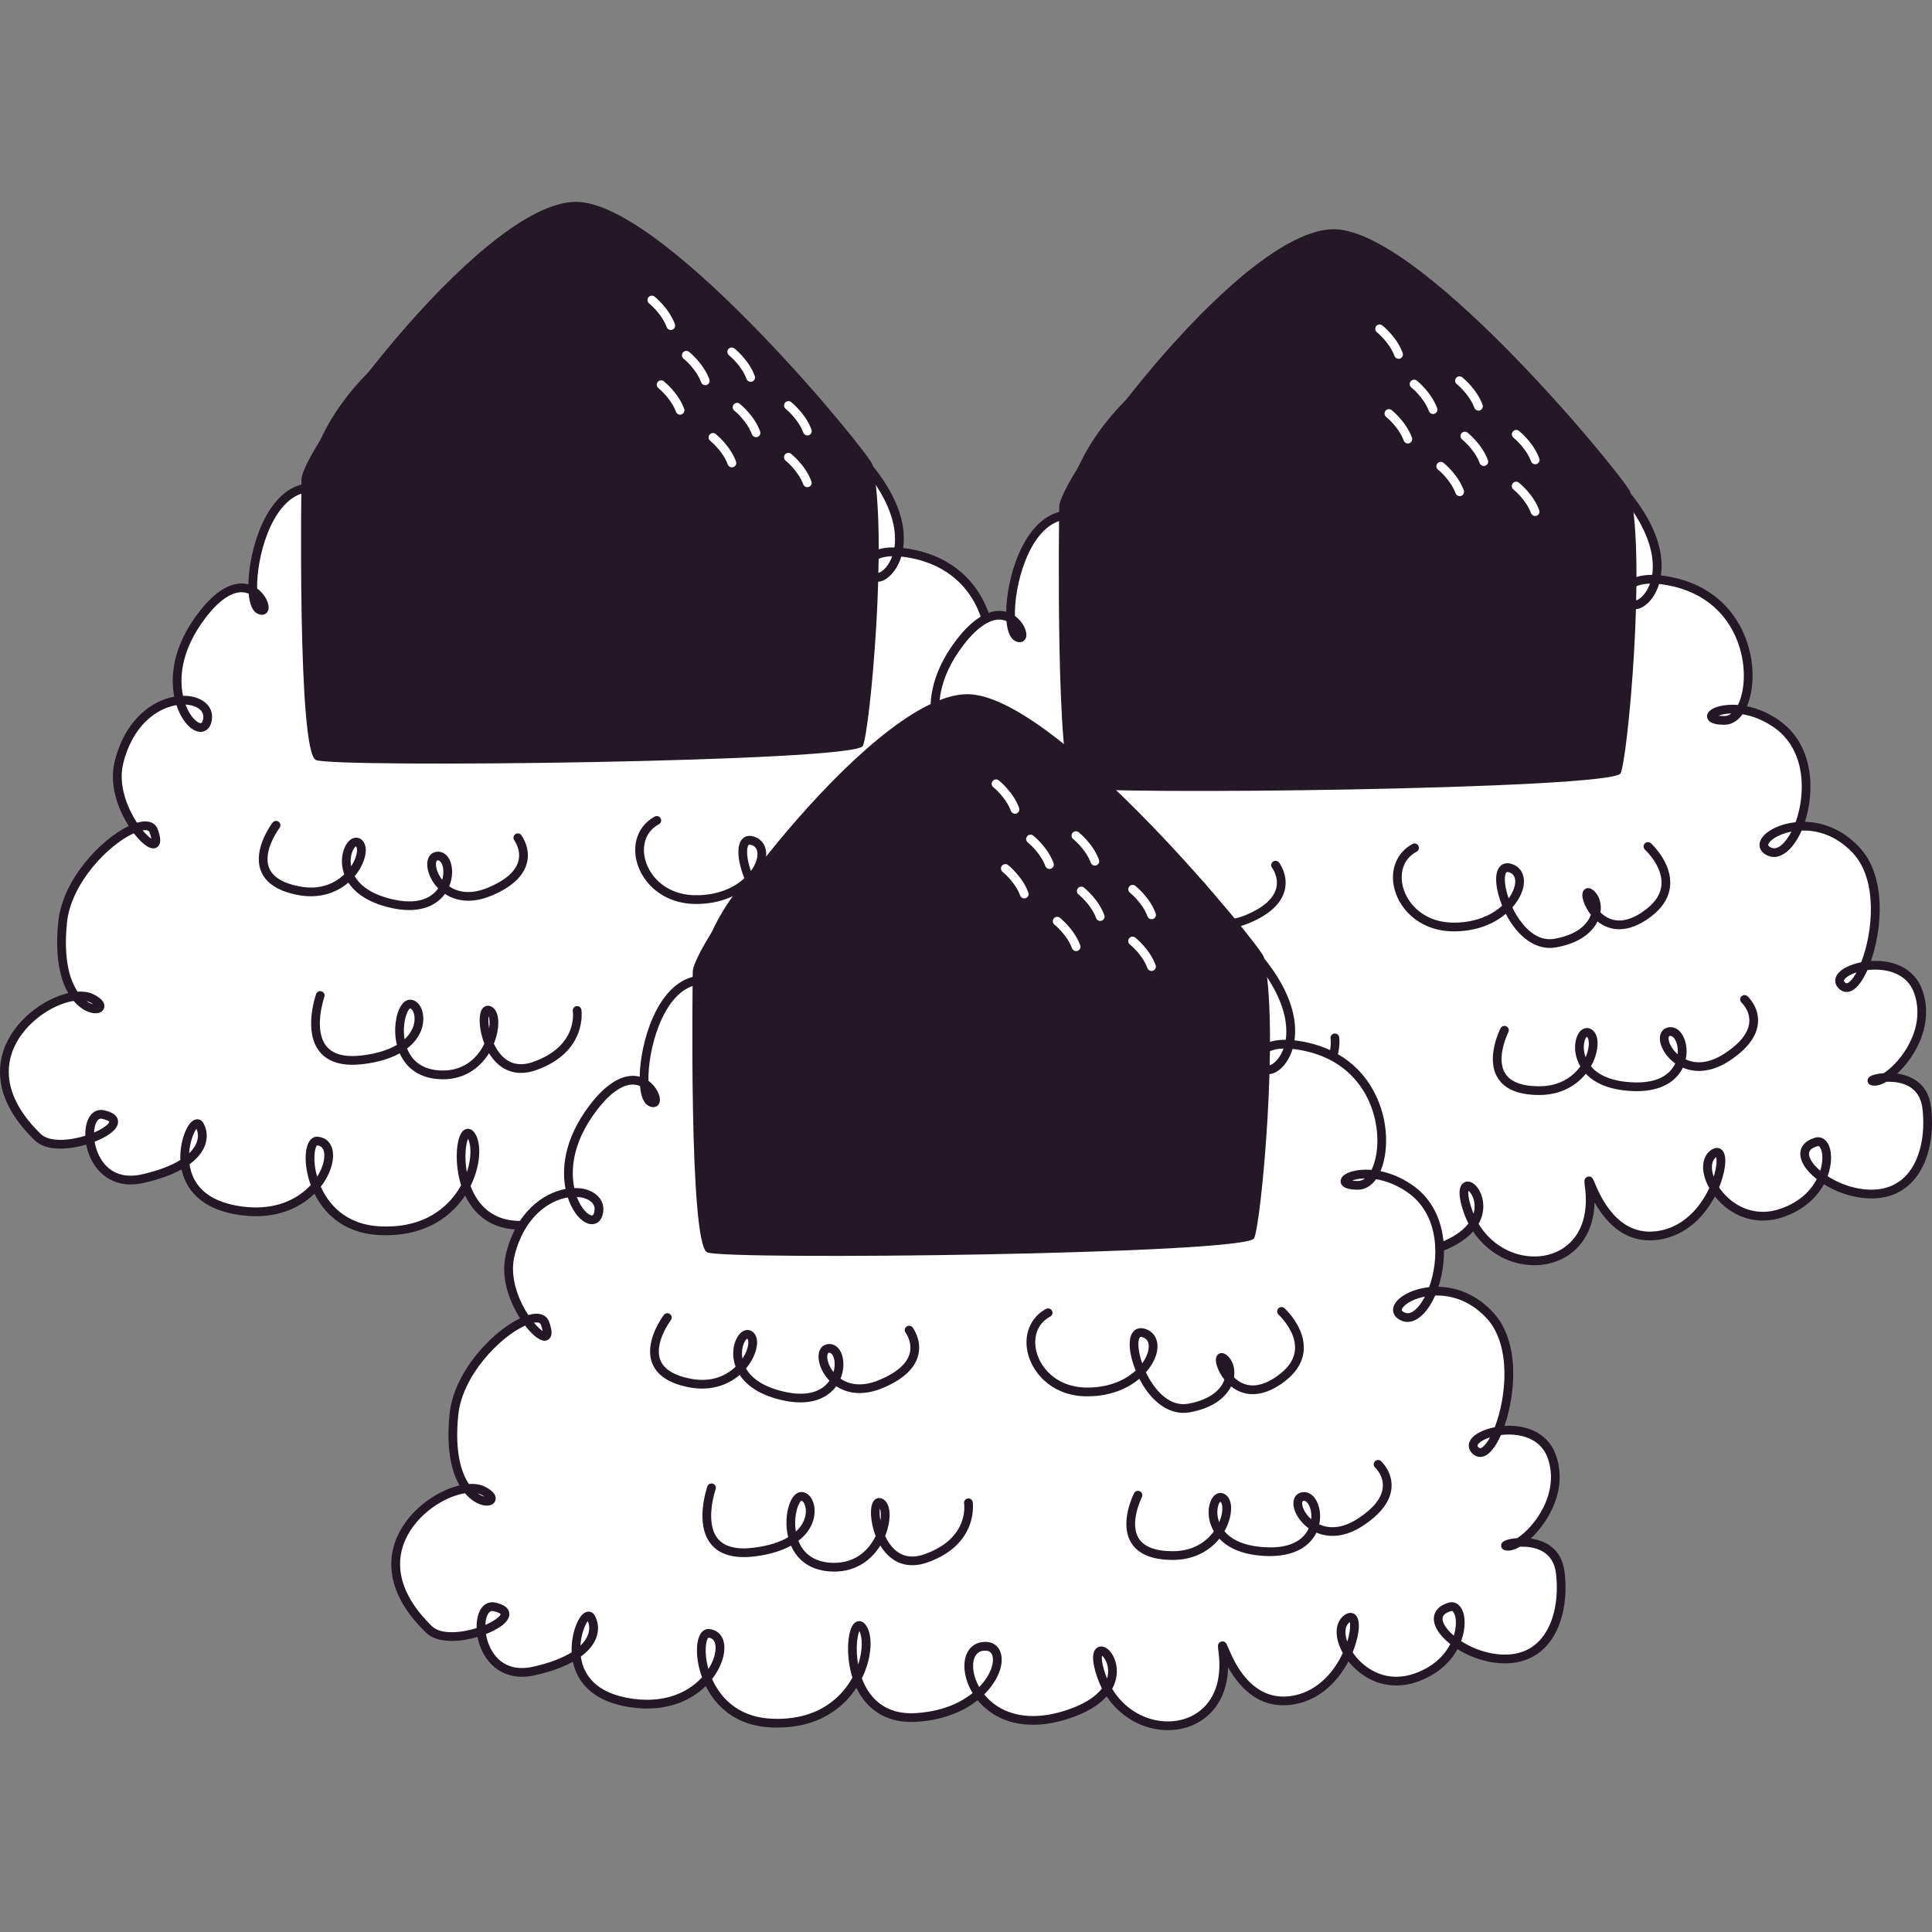 <?xml version="1.0" encoding="UTF-8"?>
<!-- Generator: Adobe Illustrator 25.2.0, SVG Export Plug-In . SVG Version: 6.00 Build 0)  -->
<svg xmlns="http://www.w3.org/2000/svg" xmlns:xlink="http://www.w3.org/1999/xlink" version="1.1" id="Capa_1" x="0px" y="0px" viewBox="0 0 512 512" style="enable-background:new 0 0 512 512;" xml:space="preserve" width="512" height="512">
<rect x="0" y="0" width="512" height="512" fill="#808080" stroke="none"/>
<g>
	<g>
		<g>
			<g>
				<path style="fill:#FFFFFF;" d="M238.422,320.155c-15.642,2.133-19.03-20.754-18.032-12.773      c3.005,24.043-25.772,25.605-32.307,6.011c-5.41-16.22,15.157,2.698-9.016,10.519s-31.072-16.61-22.54-18.032      s4.049,17.361-17.281,18.783s-17.991-28.784-14.436-23.807c3.555,4.977-1.464,26.172-23.882,25.31      c-19.893-0.765-20.942-24.089-16.808-23.777c7.549,0.57,0.813,21.216-20.007,18.517c-23.281-3.018-13.409-26.338-11.276-22.783      c2.133,3.555,0.711,10.665-14.931,14.22c-15.642,3.555-16.904-18.331-10.609-16.982c10.519,2.254-11.22,11.876-17.281,6.011      c-23.291-22.54,5.744-41.081,14.275-36.815s-10.519,7.513-7.694-20.178c1.602-15.705,21.987-30.179,24.143-24.143      c3.72,10.416-12.438-4.895-9.233-18.095c4.922-20.275,24.884-19.197,23.462-11.376s-16.403-8.104-1.422-27.728      c12.618-16.529,19.482,0.699,15.216-1.434c-4.266-2.133-0.996-28.427,11.09-31.982c12.087-3.555,13.509,6.399,6.399,4.266      c-7.11-2.133-2.133-24.173,19.197-40.526s24.173-40.526,49.769-30.572c0,0,36.295,27.318,63.669,49.999      c26.297,21.789,20.004,36.977,15.027,39.821c-4.977,2.844-8.005-8.733,7.333-5.924c26.277,4.813,24.173,36.971,14.931,36.971      c-9.243,0,1.759-7.203,13.509,0.711c15.318,10.317,5.688,36.971-1.422,34.127c-7.11-2.844,10.497-13.473,22.751-0.519      c11.148,11.785,1.423,40.334-3.554,36.068c-4.977-4.266,15.817-10.588,20.083,1.498c4.266,12.087-7.312,23.759-11.577,23.759      s12.41-5.041,13.831,7.046c1.422,12.087-3.591,24.947-18.032,22.54c-10.347-1.724-19.212-11.141-11.27-13.524      c4.311-1.293,5.204,13.806-9.016,18.783c-14.22,4.977-23.955-12.043-18.032-15.778      C258.075,295.449,254.064,318.022,238.422,320.155z"/>
				<path style="fill:#241726;" d="M205.799,328.032c-6.45,0-12.525-3.384-16.226-8.935c-2.173,2.45-5.579,4.437-10.15,5.915      c-3.273,1.06-6.418,1.596-9.348,1.598c-7.859,0-12.386-3.714-14.679-6.51c-3.116,2.477-8.249,5.197-16.072,5.719      c-7.539,0.484-13.065-2.708-16.059-8.996c-3.162,4.812-9.793,10.94-22.381,10.499c-10.355-0.398-15.296-6.46-17.547-10.974      c-2.721,2.658-7.685,5.958-15.554,5.961c-1.239,0-2.524-0.086-3.819-0.253c-11.443-1.483-14.888-7.638-15.843-12.152      c-2.616,1.46-5.956,2.658-9.958,3.567c-1.225,0.278-2.419,0.42-3.548,0.42c-6.855,0-10.759-5.235-11.76-10.56      c-2.342,0.692-4.724,1.065-6.83,1.065c-3.018,0-5.31-0.737-6.814-2.193c-10.191-9.862-10.109-18.451-8.246-23.921      c2.658-7.801,10.555-13.578,17.111-15.101c-1.945-3.386-3.622-9.197-2.631-18.919c1.137-11.146,11.206-21.785,18.669-25.363      c-1.98-3.131-5.454-9.939-3.733-17.03c2.714-11.177,9.923-16.18,15.8-17.249c-0.912-4.616-0.851-12.726,6.445-22.285      c4.576-5.992,9.193-8.531,13.201-7.461c0.138-8.888,4.384-23.623,13.699-26.363c0.869-0.255,1.717-0.454,2.532-0.59      c0.019-8.98,7.729-24.01,22.686-35.476c6.938-5.321,11.955-11.562,16.382-17.07c6.931-8.623,12.918-16.071,23.27-16.071      c3.397,0,7.074,0.787,11.24,2.407c0.099,0.038,0.192,0.09,0.277,0.154c0.363,0.274,36.63,27.594,63.711,50.033      c18.681,15.477,20.63,27.122,19.732,33.336c0.674,0.077,1.377,0.181,2.099,0.312c11.748,2.154,17.217,9.274,19.736,14.869      c3.236,7.188,2.95,14.842,0.963,19.484c2.809,0.579,5.607,1.777,8.178,3.508c9.795,6.598,9.751,19.229,7.181,27.133      c3.872,0.093,9.351,1.365,14.342,6.641c7.431,7.855,6.03,21.937,3.155,30.23c0.388-0.023,0.774-0.034,1.16-0.034      c6.176,0,10.72,2.835,12.465,7.78c3.178,9.005-1.93,17.699-6.67,22.1c3.436,0.486,8.207,2.367,8.983,8.953      c0.917,7.794-0.835,15.034-4.688,19.365c-3.509,3.947-8.524,5.481-14.683,4.453c-3.138-0.522-6.295-1.736-9.024-3.454      c-2.146,3.935-5.893,6.987-10.689,8.664c-1.838,0.644-3.692,0.97-5.514,0.97c-5.65,0-10.054-3.065-12.698-6.401      c-2.136,4.035-6.755,10.364-15.073,11.496c-0.755,0.104-1.485,0.151-2.189,0.151c-5.923,0.002-10.831-3.379-14.628-10.063      c-0.136,5.712-2.204,9.36-4.114,11.526c-2.914,3.3-7.12,5.117-11.845,5.117H205.799z M191.028,317.069      c3.216,5.353,8.818,8.648,14.77,8.648c0,0,0.001,0,0.002,0c4.053,0,7.643-1.539,10.111-4.335      c2.901-3.287,4.053-8.079,3.331-13.854c-0.222-1.77-0.268-2.138,0.141-2.602c0.219-0.249,0.548-0.398,0.88-0.398      c0.828,0,1.076,0.588,1.526,1.652c1.439,3.415,5.978,14.252,16.477,12.828c8.118-1.108,12.296-7.975,13.9-11.413      c-2.402-4.286-2.156-8.429,0.666-10.208c1.158-0.735,2.36-0.506,3.009,0.488c1.212,1.849,0.324,6.121-1.07,9.541      c2.154,3.216,6.221,6.474,11.579,6.474c1.561,0,3.159-0.283,4.75-0.839c5.416-1.896,8.161-5.154,9.547-7.821      c-3.082-2.423-4.682-5.131-4.312-7.364c0.197-1.184,1.021-2.773,3.83-3.614c1.266-0.389,2.521,0.124,3.308,1.331      c1.286,1.971,1.283,5.511,0.05,8.858c2.511,1.627,5.538,2.816,8.435,3.3c5.341,0.884,9.61-0.375,12.574-3.709      c3.42-3.845,4.959-10.407,4.118-17.554c-0.723-6.148-5.895-7.066-8.913-7.066c-0.217,0-0.428,0.005-0.635,0.014      c-1.178,0.683-2.231,1.028-3.134,1.028c-1.578,0-1.838-0.802-1.854-1.279c-0.012-0.427-0.052-1.702,4.272-2.025      c4.548-2.943,11.353-11.917,8.066-21.227c-1.986-5.626-7.851-6.234-10.281-6.234c-0.701,0-1.406,0.043-2.106,0.131      c-1.234,2.78-3.127,5.807-5.522,5.809h-0.001c-0.659,0-1.293-0.246-1.835-0.71c-1.338-1.148-1.243-2.369-1.067-2.995      c0.625-2.224,3.909-3.608,6.784-4.182c3.129-8.011,4.448-21.894-2.25-28.973c-4.815-5.093-10.015-6.042-13.54-5.918      c-2.306,5.26-5.807,7.92-8.8,6.713c-2.428-0.97-2.439-2.656-2.33-3.336c0.419-2.642,4.617-5.07,9.527-5.592      c2.605-7.1,3.077-19.204-5.992-25.312c-2.543-1.713-5.318-2.844-8.068-3.296c-1.292,1.802-2.971,2.783-4.793,2.783      c-1.27,0-2.283-0.129-3.011-0.384c-1.438-0.502-1.594-1.46-1.594-1.849c0-2.023,3.404-3.083,6.766-3.083      c0.457,0,0.931,0.018,1.424,0.059c1.972-3.944,2.391-11.361-0.683-18.191c-2.292-5.09-7.282-11.571-18.043-13.542      c-0.759-0.14-1.491-0.246-2.186-0.316c-0.841,2.76-2.431,5.002-4.365,6.107c-1.968,1.123-4.21,0.561-5.236-1.214      c-0.724-1.257-0.706-2.85,0.05-4.159c0.688-1.196,2.558-3.311,7.733-3.155c0.738-4.867-0.351-16.049-18.885-31.408      c-26.228-21.731-61.101-48.06-63.498-49.868c-3.832-1.476-7.187-2.193-10.253-2.193c-9.244,0-14.638,6.711-21.467,15.208      c-4.508,5.608-9.618,11.966-16.778,17.455c-15.837,12.143-21.599,26.365-21.773,33.413c4.787-0.133,7.329,2.33,7.33,4.622      c0,1.46-1.129,3.033-3.608,3.033c-0.67,0-1.405-0.118-2.182-0.353c-1.931-0.579-3.209-2.251-3.669-4.76      c-0.666,0.12-1.358,0.287-2.072,0.495c-8.472,2.493-12.247,17.407-12.033,25.241c2.188,1.562,3.362,4.168,2.958,5.655      c-0.322,1.18-1.523,1.677-2.859,1.01c-1.303-0.651-2.089-2.43-2.338-5.292c-0.601-0.262-1.243-0.396-1.915-0.396      c-1.981,0-5.242,1.178-9.525,6.79c-6.888,9.023-6.841,16.523-5.968,20.655c0.046-0.002,0.093-0.002,0.139-0.002      c2.772,0,5.116,0.904,6.431,2.48c0.958,1.148,1.318,2.566,1.04,4.1c-0.504,2.767-2.379,2.981-2.943,2.981      c-2.438,0-5.039-2.927-6.399-7.088c-5.178,0.861-11.656,5.334-14.135,15.549c-1.319,5.434,0.954,11.492,3.678,15.617      c2.813-0.836,4.826-0.131,5.521,1.815c0.753,2.107,0.826,3.418,0.238,4.252c-0.33,0.468-0.859,0.737-1.452,0.737      c-1.798,0.002-4.009-2.523-5.157-4.01c-6.813,3.072-16.653,13.307-17.71,23.671c-1.022,10.009,0.882,15.443,2.819,18.311      c1.651-0.108,3.097,0.142,4.242,0.714c2.69,1.345,3.012,2.656,2.808,3.519c-0.171,0.723-0.868,1.496-2.315,1.496      c-1.502,0-3.761-0.875-5.788-3.284c-6.054,0.977-13.831,6.358-16.358,13.775c-2.363,6.935,0.287,14.374,7.664,21.512      c1.043,1.008,2.842,1.542,5.204,1.542c2.009,0,4.316-0.384,6.577-1.092c-0.062-2.41,0.516-4.491,1.606-5.685      c0.877-0.961,2.064-1.345,3.332-1.076c2.393,0.513,3.652,1.494,3.741,2.911c0.162,2.579-3.977,4.559-6.206,5.434      c0.611,3.698,3.153,9.003,9.539,9.003c0.957,0,1.978-0.122,3.036-0.362c4.23-0.963,7.64-2.242,10.151-3.809      c-0.197-4.123,1.173-8.192,2.709-9.876c1.139-1.252,2.616-1.175,3.319-0.002c1.633,2.721,1.616,7.186-3.598,11.024      c0.631,4.512,3.655,9.862,14.031,11.207c1.196,0.156,2.38,0.235,3.521,0.235c7.75-0.002,12.326-3.517,14.562-5.947      c-1.657-4.525-1.812-9.435-0.32-11.645c0.511-0.757,1.226-1.173,2.014-1.173c1.857,0.133,3.142,1.051,3.786,2.59      c1.153,2.755-0.002,7.059-2.812,10.66c1.789,4.035,6.115,10.151,15.958,10.529c12.854,0.542,18.796-6.478,21.227-10.899      c-1.74-5.499-1.378-11.853,0.162-14.007c0.565-0.791,1.21-0.956,1.651-0.956c0.455,0,1.127,0.179,1.74,1.038      c2.023,2.835,1.563,8.831-1.042,14.116c1.692,4.568,5.649,9.812,14.46,9.211c7.329-0.488,12.058-3.024,14.884-5.298      c-2.122-3.488-2.775-7.527-1.606-10.314c0.73-1.74,2.11-2.862,3.889-3.158c2.512-0.425,4.313,0.572,5.064,2.545      c1.178,3.088-0.57,7.615-4.271,11.281c1.976,2.437,5.942,5.73,12.944,5.73c2.686-0.002,5.592-0.502,8.636-1.485      c4.559-1.476,7.79-3.438,9.618-5.841c-0.521-1.019-0.972-2.095-1.343-3.21c-1.18-3.537-1.328-5.85-0.45-7.066      c0.388-0.538,0.956-0.834,1.601-0.834c1.13,0,2.307,0.927,3.144,2.477C192.413,310.428,192.891,313.76,191.028,317.069z       M157.408,306.961c-0.217,0-0.446,0.02-0.691,0.061c-0.993,0.165-1.711,0.762-2.134,1.77c-0.839,2-0.331,5.077,1.219,7.825      c3.119-3.23,4.127-6.697,3.437-8.508C158.945,307.336,158.346,306.961,157.408,306.961z M188.338,308.301      c-0.093,0.495-0.131,1.806,0.842,4.726c0.153,0.457,0.32,0.909,0.502,1.349c0.609-2.032,0.113-3.691-0.194-4.43      C189.109,309.036,188.632,308.52,188.338,308.301z M84.034,303.543c-0.555,0.319-1.304,3.723,0.018,8.293      c1.82-2.855,2.25-5.662,1.639-7.122C85.387,303.986,84.844,303.604,84.034,303.543z M124.035,301.793      c-0.565,1.264-1.045,4.808-0.314,8.852C125.029,306.735,124.855,303.306,124.035,301.793z M52.065,299.135      c-0.598,0.773-1.753,3.284-1.944,6.496C52.62,303.236,52.82,300.797,52.065,299.135z M254.008,299.393      c-1.383,1.038-1.399,3.099-0.67,5.192C254.154,301.968,254.192,300.103,254.008,299.393z M281.006,296.439      c-1.516,0.432-2.259,1.031-2.389,1.808c-0.203,1.225,0.953,3.042,2.955,4.751c0.842-2.681,0.661-5.077-0.04-6.15      C281.357,296.577,281.179,296.439,281.006,296.439z M26.752,296.457c-0.199,0-0.502,0.043-0.834,0.407      c-0.572,0.628-0.927,1.835-0.992,3.275c2.859-1.223,4.046-2.475,4.046-2.855c-0.046-0.097-0.504-0.488-1.917-0.791      C26.949,296.47,26.847,296.457,26.752,296.457z M22.915,265.28c0.689,0.486,1.32,0.748,1.808,0.863      c-0.234-0.163-0.545-0.35-0.948-0.552C23.516,265.463,23.229,265.359,22.915,265.28z M291.179,250.445      c-2.028,0.651-3.155,1.553-3.31,2.107c-0.02,0.07-0.071,0.253,0.345,0.61c0.175,0.151,0.285,0.154,0.328,0.154h0.002      C289.032,253.316,290.039,252.513,291.179,250.445z M37.801,220.054c0.975,1.178,1.785,1.874,2.304,2.213      c-0.054-0.346-0.179-0.872-0.453-1.643c-0.079-0.222-0.226-0.633-1.173-0.633C38.273,219.991,38.045,220.014,37.801,220.054z       M273.934,213.133c-3.748,0.705-5.994,2.527-6.144,3.461c-0.06,0.377,0.541,0.678,0.904,0.825      C270.283,218.052,272.299,216.257,273.934,213.133z M49.168,186.721c1.217,3.275,3.129,4.919,3.999,4.919      c0.408,0,0.592-0.678,0.665-1.083c0.155-0.848-0.026-1.589-0.538-2.202C52.507,187.415,50.989,186.818,49.168,186.721z       M254.621,182.401c0.368,0.057,0.873,0.097,1.557,0.097c0.717,0,1.335-0.278,1.855-0.683      C256.458,181.847,255.32,182.128,254.621,182.401z M236.45,147.402c-2.581,0.066-4.445,0.784-5.143,1.996      c-0.349,0.604-0.367,1.293-0.05,1.842c0.212,0.371,1.027,0.967,2.083,0.362C234.377,151.009,235.651,149.624,236.45,147.402z       M84.563,130.004c0.252,1.221,0.815,2.412,2.023,2.776c0.562,0.167,1.073,0.253,1.518,0.253c0.303,0,1.293-0.052,1.293-0.719      C89.397,131.496,88.024,130.06,84.563,130.004z"/>
			</g>
			<path style="fill:#241726;" d="M79.891,127.063c0,0-1.14,72.221,3.837,74.354c4.977,2.133,142.794,0.537,144.927-3.729     c1.866-3.733,6.754-56.125,2.564-74.555c-0.599-2.633-53.249-67.455-77.422-69.588C129.623,51.412,79.891,118.798,79.891,127.063     z"/>
			<g>
				<path style="fill:#FFFFFF;" d="M235.915,217.071c0,0,11.376,10.309-1.066,18.486c-12.442,8.176-17.419-8.532-14.22-6.043      s2.488,11.02-9.243,13.153c-11.731,2.133-18.486-21.685-12.087-19.907s0.711,15.286-14.22,15.642      c-14.931,0.355-20.263-15.997-11.02-20.974"/>
				<path style="fill:#241726;" d="M209.941,243.955c-3.973,0-7.812-2.593-10.732-7.324c-0.339-0.549-0.662-1.128-0.966-1.725      c-3.006,2.541-7.403,4.514-13.135,4.65c-9.191,0.246-14.84-5.441-16.353-11.153c-1.329-5.016,0.538-9.726,4.756-11.998      c0.564-0.301,1.267-0.093,1.569,0.47c0.303,0.563,0.092,1.266-0.47,1.569c-3.935,2.118-4.448,6.227-3.617,9.367      c1.279,4.83,6.044,9.679,14.061,9.43c5.498-0.131,9.586-2.086,12.208-4.491c-1.601-3.974-2.214-8.225-0.753-10.169      c0.712-0.947,1.843-1.284,3.101-0.936c2.432,0.674,3.731,2.803,3.388,5.556c-0.226,1.824-1.24,3.999-3.019,6.01      c0.35,0.737,0.749,1.476,1.198,2.204c1.644,2.665,5.137,7.005,10.002,6.112c6.87-1.25,8.968-4.541,9.605-6.363      c-1.587-1.998-3.041-5.307-1.769-6.618c0.162-0.167,1.035-0.949,2.324,0.054c1.624,1.264,2.371,3.544,1.985,5.933      c0.374,0.371,0.792,0.717,1.255,1.019c2.718,1.777,5.961,1.453,9.635-0.965c3.289-2.161,5.064-4.645,5.277-7.38      c0.382-4.928-4.305-9.238-4.352-9.281c-0.474-0.429-0.51-1.16-0.08-1.634c0.427-0.472,1.162-0.511,1.635-0.079      c0.227,0.206,5.574,5.126,5.105,11.173c-0.271,3.488-2.395,6.562-6.314,9.136c-6.169,4.053-10.497,2.355-12.937,0.407      c-1.165,2.358-4.012,5.612-10.954,6.876C211.041,243.906,210.489,243.955,209.941,243.955z M198.664,223.82      c-0.192,0-0.254,0.084-0.304,0.151c-0.643,0.854-0.485,3.635,0.637,6.853c0.986-1.345,1.556-2.717,1.704-3.91      c0.14-1.13-0.042-2.577-1.711-3.04C198.851,223.836,198.746,223.82,198.664,223.82z"/>
			</g>
			<g>
				<path style="fill:#FFFFFF;" d="M261.511,257.597c0,0,7.821,7.11-4.621,15.286c-12.442,8.176-19.907-6.043-15.286-6.754      c4.621-0.711,7.11,15.642-10.309,14.575s-14.22-15.997-11.02-14.22c3.199,1.777-0.179,15.286-13.153,15.286      c-17.419,0-9.243-15.997-9.243-15.997"/>
				<path style="fill:#241726;" d="M207.121,282.929c-5.475,0-9.189-1.533-11.04-4.557c-3.202-5.23,0.602-12.805,0.765-13.126      c0.292-0.567,0.991-0.791,1.556-0.504c0.568,0.289,0.795,0.988,0.505,1.557c-0.034,0.066-3.378,6.747-0.849,10.87      c1.401,2.285,4.451,3.445,9.062,3.445c5.424,0,8.884-2.538,10.872-5.26c-0.425-0.726-0.714-1.419-0.911-2.025      c-1.061-3.271-0.24-6.426,1.169-7.586c0.775-0.637,1.739-0.737,2.585-0.271c1.633,0.909,2.156,3.366,1.366,6.415      c-0.301,1.162-0.771,2.326-1.406,3.44c1.651,1.971,4.751,3.865,10.569,4.222c7.165,0.443,10.211-2.168,11.488-4.433      c0.103-0.181,0.197-0.368,0.283-0.556c-2.757-1.969-4.498-5.23-3.978-7.47c0.269-1.157,1.096-1.924,2.269-2.104      c1.284-0.203,2.534,0.427,3.422,1.711c1.096,1.585,1.646,4.173,1.068,6.806c2.187,0.992,5.705,1.458,10.337-1.587      c4.084-2.683,6.272-5.463,6.505-8.259c0.253-3.054-2.008-5.185-2.031-5.208c-0.468-0.432-0.5-1.164-0.069-1.632      c0.429-0.472,1.156-0.504,1.63-0.077c0.127,0.115,3.108,2.877,2.779,7.07c-0.278,3.556-2.816,6.935-7.544,10.041      c-5.443,3.576-9.762,2.934-12.361,1.84c-0.09,0.188-0.189,0.377-0.294,0.563c-1.311,2.326-4.812,6.173-13.647,5.606      c-6.166-0.377-9.723-2.387-11.772-4.561C216.852,280.517,212.688,282.929,207.121,282.929z M219.712,267.497      c-0.313,0.142-1.062,1.713-0.711,3.942c0.066,0.409,0.182,0.92,0.393,1.485c0.251-0.572,0.439-1.119,0.567-1.616      C220.504,269.213,220.165,267.748,219.712,267.497z M241.887,267.264c-0.036,0-0.072,0.005-0.108,0.009      c-0.231,0.036-0.313,0.111-0.366,0.339c-0.211,0.911,0.533,2.909,2.372,4.516c0.164-1.627-0.183-3.167-0.839-4.114      C242.746,267.725,242.354,267.264,241.887,267.264z"/>
			</g>
			<g>
				<path style="fill:#FFFFFF;" d="M137.226,222.015c0,0,6.426,8.392-7.276,14.215s-18.509-9.5-13.835-9.375      c4.674,0.126,4.203,16.66-12.746,12.5c-16.949-4.159-11.135-18.279-8.304-15.959c2.831,2.32-2.905,15.009-15.671,12.692      c-17.139-3.11-6.238-17.39-6.238-17.39"/>
				<path style="fill:#241726;" d="M108.415,241.177c-1.548,0-3.313-0.206-5.322-0.698c-6.001-1.471-9.14-4.084-10.768-6.589      c-3.133,2.703-7.658,4.326-13.137,3.339c-5.388-0.979-8.768-3.149-10.048-6.453c-2.215-5.719,2.879-12.491,3.097-12.778      c0.39-0.509,1.117-0.604,1.621-0.217c0.509,0.387,0.607,1.112,0.22,1.621c-0.046,0.061-4.529,6.035-2.777,10.542      c0.971,2.5,3.763,4.184,8.301,5.007c5.333,0.972,9.195-0.909,11.635-3.232c-0.288-0.791-0.448-1.526-0.533-2.156      c-0.461-3.409,0.911-6.365,2.504-7.253c0.875-0.49,1.846-0.418,2.591,0.194c1.444,1.184,1.521,3.696,0.199,6.557      c-0.504,1.087-1.174,2.15-1.997,3.131c1.273,2.233,3.985,4.652,9.644,6.042c6.992,1.713,10.437-0.31,12.096-2.31      c0.133-0.16,0.259-0.328,0.376-0.495c-2.36-2.43-3.491-5.949-2.579-8.063c0.471-1.089,1.394-1.659,2.608-1.666      c1.3,0.034,2.416,0.87,3.062,2.294c0.796,1.756,0.874,4.401-0.165,6.89c1.977,1.363,5.354,2.45,10.453,0.283      c4.499-1.912,7.148-4.256,7.876-6.966c0.795-2.959-1.05-5.461-1.069-5.486c-0.382-0.509-0.284-1.234,0.225-1.618      c0.505-0.384,1.229-0.292,1.616,0.217c0.104,0.136,2.545,3.386,1.473,7.452c-0.909,3.449-4.009,6.32-9.215,8.531      c-5.988,2.55-10.128,1.148-12.49-0.396c-0.123,0.17-0.253,0.337-0.39,0.502C116.216,238.974,113.48,241.177,108.415,241.177z       M116.053,228.013c-0.211,0-0.301,0.063-0.39,0.269c-0.371,0.859,0.006,2.957,1.528,4.867c0.453-1.573,0.385-3.149-0.09-4.2      c-0.156-0.344-0.495-0.922-1.016-0.936C116.074,228.013,116.063,228.013,116.053,228.013z M94.332,224.293      c-0.333,0.086-1.352,1.499-1.403,3.752c-0.01,0.414,0.015,0.938,0.12,1.533c0.349-0.518,0.632-1.024,0.848-1.49      C94.805,226.123,94.734,224.62,94.332,224.293z"/>
			</g>
			<g>
				<path style="fill:#FFFFFF;" d="M152.935,267.788c0,0,1.702,10.211-11.345,14.749c-13.047,4.538-15.316-16.451-11.913-14.749      c3.404,1.702,0,18.153-13.615,17.018c-13.615-1.135-10.778-18.72-7.375-18.72s5.673,12.48-12.48,14.749      c-18.153,2.269-11.345-17.018-11.345-17.018"/>
				<path style="fill:#241726;" d="M117.389,286.021c-0.463,0-0.937-0.02-1.423-0.061c-5.38-0.448-8.499-3.323-10.036-6.826      c-2.378,1.318-5.522,2.344-9.579,2.85c-5.435,0.676-9.356-0.427-11.66-3.289c-4.334-5.384-1.061-14.862-0.92-15.262      c0.212-0.606,0.869-0.922,1.476-0.707c0.602,0.212,0.919,0.872,0.707,1.476c-0.031,0.086-2.986,8.671,0.542,13.045      c1.768,2.195,4.994,3.011,9.567,2.441c3.987-0.5,6.964-1.51,9.113-2.783c-0.373-1.501-0.505-3.047-0.444-4.514      c0.154-3.707,1.562-7.461,3.956-7.461c1.851,0,3.314,1.919,3.478,4.561c0.17,2.721-1.022,5.87-4.283,8.37      c1.039,2.654,3.32,5.38,8.276,5.793c6.293,0.511,10.25-2.981,12.203-7.077c-1.5-3.827-1.651-8.006-0.422-9.405      c0.581-0.665,1.444-0.823,2.256-0.418c2.155,1.078,2.215,4.787,1.318,7.988c-0.172,0.61-0.384,1.232-0.637,1.849      c0.346,0.746,0.763,1.476,1.261,2.161c2.257,3.097,5.307,4.005,9.073,2.692c11.913-4.143,10.643-13.09,10.583-13.469      c-0.099-0.628,0.329-1.223,0.957-1.325c0.643-0.12,1.223,0.321,1.327,0.949c0.019,0.111,1.703,11.227-12.108,16.033      c-4.886,1.693-9.145,0.301-11.995-3.933c-0.13-0.194-0.257-0.393-0.379-0.594C127.267,282.874,123.249,286.021,117.389,286.021z       M108.688,267.244c-0.648,0.215-2.024,3.431-1.565,7.477c0.025,0.219,0.057,0.45,0.096,0.687c2-1.829,2.752-3.931,2.637-5.773      C109.758,268.064,109.044,267.244,108.688,267.244z M129.488,269.285c-0.114,0.698-0.096,1.876,0.14,3.253      C129.857,271.023,129.726,269.886,129.488,269.285z"/>
			</g>
		</g>
		<g>
			<path style="fill:#FFFFFF;" d="M200.349,115.859c-0.472,0-0.915-0.292-1.087-0.762c-1.31-3.589-4.617-6.241-4.65-6.268     c-0.501-0.398-0.585-1.126-0.188-1.625c0.398-0.502,1.125-0.588,1.625-0.188c0.157,0.124,3.854,3.09,5.386,7.287     c0.219,0.601-0.09,1.266-0.691,1.485C200.614,115.836,200.481,115.859,200.349,115.859z"/>
			<path style="fill:#FFFFFF;" d="M198.932,101.187c-0.472,0-0.915-0.292-1.087-0.759c-1.31-3.592-4.617-6.243-4.65-6.27     c-0.501-0.398-0.585-1.126-0.188-1.625c0.397-0.502,1.126-0.585,1.625-0.188c0.157,0.124,3.854,3.09,5.386,7.287     c0.219,0.601-0.09,1.266-0.691,1.485C199.197,101.164,199.064,101.187,198.932,101.187z"/>
			<path style="fill:#FFFFFF;" d="M186.896,102.082c-0.472,0-0.917-0.292-1.087-0.762c-1.303-3.574-4.617-6.243-4.65-6.27     c-0.5-0.398-0.583-1.126-0.185-1.625c0.399-0.502,1.125-0.585,1.624-0.188c0.157,0.124,3.855,3.09,5.385,7.292     c0.219,0.599-0.09,1.264-0.691,1.483C187.162,102.059,187.027,102.082,186.896,102.082z"/>
			<path style="fill:#FFFFFF;" d="M177.761,87.446c-0.472,0-0.917-0.292-1.087-0.762c-1.31-3.592-4.616-6.241-4.648-6.268     c-0.501-0.396-0.585-1.123-0.189-1.625c0.396-0.502,1.125-0.585,1.626-0.188c0.157,0.124,3.855,3.088,5.385,7.29     c0.219,0.599-0.09,1.264-0.691,1.483C178.027,87.423,177.892,87.446,177.761,87.446z"/>
			<path style="fill:#FFFFFF;" d="M180.221,109.887c-0.472,0-0.917-0.292-1.087-0.762c-1.303-3.574-4.617-6.243-4.65-6.27     c-0.5-0.398-0.583-1.126-0.185-1.625c0.398-0.504,1.126-0.585,1.624-0.188c0.157,0.124,3.855,3.09,5.385,7.292     c0.219,0.599-0.09,1.264-0.691,1.483C180.487,109.864,180.353,109.887,180.221,109.887z"/>
			<path style="fill:#FFFFFF;" d="M193.961,123.856c-0.472,0-0.915-0.292-1.087-0.762c-1.303-3.574-4.617-6.241-4.651-6.268     c-0.5-0.398-0.583-1.126-0.185-1.625c0.399-0.502,1.125-0.585,1.624-0.188c0.157,0.124,3.854,3.088,5.386,7.29     c0.219,0.599-0.09,1.264-0.691,1.483C194.227,123.833,194.093,123.856,193.961,123.856z"/>
			<path style="fill:#FFFFFF;" d="M213.964,115.4c-0.472,0-0.917-0.292-1.087-0.762c-1.31-3.592-4.616-6.241-4.648-6.268     c-0.501-0.396-0.585-1.123-0.189-1.625c0.4-0.5,1.127-0.588,1.626-0.188c0.157,0.124,3.855,3.088,5.385,7.29     c0.219,0.599-0.09,1.264-0.691,1.483C214.23,115.377,214.095,115.4,213.964,115.4z"/>
			<path style="fill:#FFFFFF;" d="M213.945,129.111c-0.472,0-0.915-0.292-1.087-0.762c-1.303-3.574-4.618-6.243-4.651-6.27     c-0.5-0.398-0.583-1.126-0.185-1.625c0.397-0.502,1.125-0.585,1.624-0.188c0.157,0.124,3.854,3.09,5.386,7.292     c0.219,0.599-0.09,1.264-0.691,1.483C214.211,129.088,214.077,129.111,213.945,129.111z"/>
		</g>
	</g>
	<g>
		<g>
			<g>
				<path style="fill:#FFFFFF;" d="M439.235,327.414c-15.642,2.133-19.03-20.754-18.032-12.773      c3.005,24.043-25.772,25.605-32.307,6.011c-5.41-16.22,15.157,2.698-9.016,10.519s-31.072-16.61-22.54-18.032      c8.532-1.422,4.049,17.361-17.281,18.783s-17.991-28.784-14.436-23.807c3.555,4.977-1.464,26.172-23.882,25.31      c-19.893-0.765-20.942-24.089-16.808-23.777c7.549,0.57,0.813,21.216-20.007,18.517c-23.281-3.018-13.409-26.338-11.276-22.783      c2.133,3.555,0.711,10.665-14.931,14.22c-15.642,3.555-16.904-18.331-10.609-16.982c10.519,2.254-11.22,11.876-17.281,6.011      c-23.291-22.54,5.744-41.081,14.275-36.815c8.532,4.266-10.519,7.513-7.694-20.178c1.602-15.705,21.987-30.179,24.143-24.143      c3.72,10.416-12.438-4.895-9.233-18.095c4.922-20.275,24.884-19.197,23.462-11.376c-1.422,7.821-16.403-8.104-1.422-27.728      c12.618-16.529,19.482,0.699,15.216-1.434c-4.266-2.133-0.996-28.427,11.09-31.982c12.087-3.555,13.509,6.399,6.399,4.266      c-7.11-2.133-2.133-24.173,19.197-40.526c21.329-16.353,24.173-40.526,49.769-30.572c0,0,36.295,27.318,63.669,49.999      c26.297,21.789,20.004,36.977,15.027,39.821c-4.977,2.844-8.005-8.733,7.333-5.924c26.277,4.813,24.173,36.971,14.931,36.971      c-9.243,0,1.759-7.203,13.509,0.711c15.318,10.317,5.688,36.971-1.422,34.127c-7.11-2.844,10.497-13.473,22.751-0.519      c11.148,11.785,1.423,40.334-3.554,36.068s15.817-10.588,20.083,1.498c4.266,12.087-7.312,23.759-11.577,23.759      c-4.266,0,12.41-5.041,13.831,7.046c1.422,12.087-3.591,24.947-18.032,22.54c-10.347-1.724-19.212-11.141-11.27-13.524      c4.311-1.293,5.204,13.806-9.016,18.783s-23.955-12.043-18.032-15.778C458.888,302.708,454.877,325.281,439.235,327.414z"/>
				<path style="fill:#241726;" d="M406.615,335.292c-6.449,0-12.526-3.384-16.228-8.937c-2.173,2.453-5.577,4.439-10.15,5.918      c-3.274,1.06-6.418,1.596-9.348,1.596c-7.86,0.002-12.387-3.712-14.68-6.51c-3.117,2.477-8.25,5.197-16.072,5.719      c-7.552,0.486-13.066-2.71-16.059-8.996c-3.161,4.812-9.743,10.94-22.38,10.502c-10.356-0.4-15.297-6.462-17.549-10.976      c-2.72,2.658-7.685,5.958-15.552,5.961c-1.239,0-2.524-0.086-3.819-0.253c-11.443-1.483-14.887-7.638-15.842-12.152      c-2.616,1.46-5.957,2.658-9.959,3.567c-1.225,0.278-2.42,0.42-3.549,0.42h-0.002c-6.852,0-10.756-5.235-11.756-10.558      c-2.342,0.692-4.724,1.065-6.83,1.065c-3.018,0-5.31-0.737-6.814-2.193c-10.193-9.864-10.109-18.456-8.245-23.926      c2.659-7.803,10.555-13.578,17.11-15.097c-1.945-3.388-3.622-9.2-2.631-18.921c1.137-11.144,11.206-21.783,18.669-25.364      c-1.98-3.131-5.454-9.939-3.733-17.03c2.714-11.177,9.923-16.177,15.8-17.247c-0.912-4.616-0.851-12.728,6.445-22.287      c4.576-5.994,9.188-8.537,13.201-7.461c0.139-8.885,4.384-23.623,13.699-26.36c0.869-0.255,1.717-0.454,2.532-0.59      c0.018-8.98,7.727-24.01,22.686-35.479c6.939-5.321,11.956-11.562,16.382-17.07c6.931-8.623,12.917-16.069,23.269-16.069      c3.398,0,7.075,0.787,11.241,2.407c0.099,0.038,0.192,0.09,0.277,0.154c0.363,0.273,36.63,27.594,63.712,50.033      c18.68,15.477,20.629,27.122,19.731,33.336c0.674,0.077,1.377,0.181,2.099,0.312c11.749,2.152,17.218,9.274,19.737,14.871      c3.235,7.186,2.949,14.839,0.961,19.482c2.809,0.579,5.608,1.777,8.179,3.508c9.795,6.598,9.751,19.227,7.182,27.131      c3.871,0.093,9.35,1.365,14.341,6.641c7.431,7.855,6.03,21.939,3.155,30.232c0.388-0.023,0.774-0.034,1.161-0.034      c6.175,0,10.719,2.834,12.465,7.78c3.178,9.005-1.931,17.699-6.671,22.1c3.436,0.486,8.207,2.367,8.983,8.953      c0.917,7.794-0.835,15.034-4.687,19.365c-3.51,3.949-8.528,5.486-14.684,4.453c-3.138-0.522-6.295-1.736-9.023-3.454      c-2.146,3.935-5.894,6.987-10.69,8.664c-1.837,0.644-3.692,0.97-5.513,0.97c-5.651,0-10.055-3.067-12.699-6.401      c-2.136,4.035-6.755,10.361-15.073,11.496c-0.754,0.104-1.485,0.151-2.187,0.151c-5.926,0.002-10.833-3.379-14.63-10.063      c-0.137,5.712-2.204,9.36-4.115,11.523C415.546,333.472,411.34,335.292,406.615,335.292z M391.842,324.329      c3.218,5.353,8.82,8.648,14.773,8.648c4.052,0,7.642-1.542,10.109-4.335c2.901-3.287,4.053-8.079,3.331-13.856      c-0.222-1.77-0.268-2.138,0.141-2.602c0.219-0.249,0.548-0.398,0.879-0.398c0.83,0,1.077,0.588,1.526,1.652      c1.44,3.418,5.984,14.261,16.478,12.83c8.118-1.108,12.296-7.977,13.9-11.415c-2.402-4.286-2.155-8.429,0.666-10.208      c1.163-0.737,2.362-0.502,3.009,0.488c1.212,1.849,0.324,6.121-1.07,9.541c2.153,3.216,6.219,6.476,11.58,6.476      c1.561,0,3.158-0.283,4.749-0.839c5.417-1.896,8.162-5.154,9.547-7.821c-3.082-2.423-4.682-5.131-4.312-7.364      c0.197-1.184,1.021-2.773,3.83-3.614c1.261-0.389,2.521,0.12,3.308,1.329c1.286,1.973,1.284,5.513,0.05,8.861      c2.511,1.627,5.538,2.816,8.435,3.3c5.331,0.884,9.609-0.371,12.574-3.707c3.42-3.845,4.959-10.409,4.118-17.556      c-0.723-6.148-5.895-7.066-8.914-7.066c-0.216,0-0.427,0.005-0.634,0.014c-1.179,0.683-2.232,1.028-3.134,1.028      c-1.578,0-1.839-0.802-1.853-1.279c-0.012-0.427-0.052-1.702,4.271-2.025c4.549-2.943,11.355-11.917,8.068-21.227      c-1.986-5.626-7.852-6.234-10.281-6.234c-0.701,0-1.407,0.043-2.107,0.131c-1.234,2.78-3.128,5.807-5.522,5.807      c-0.659,0-1.293-0.244-1.834-0.707c-1.339-1.148-1.244-2.369-1.068-2.995c0.625-2.224,3.908-3.608,6.783-4.182      c3.129-8.013,4.447-21.896-2.25-28.976c-4.817-5.093-10.027-6.037-13.538-5.918c-2.307,5.262-5.808,7.92-8.801,6.716      c-2.426-0.97-2.438-2.656-2.33-3.334c0.419-2.645,4.618-5.072,9.527-5.597c2.606-7.098,3.077-19.202-5.992-25.309      c-2.544-1.713-5.319-2.846-8.069-3.296c-1.292,1.799-2.971,2.78-4.792,2.78c-1.27,0-2.283-0.129-3.011-0.384      c-1.438-0.502-1.592-1.46-1.592-1.849c0-2.023,3.402-3.081,6.763-3.081c0.457,0,0.932,0.018,1.425,0.057      c1.973-3.942,2.394-11.358-0.681-18.189c-2.291-5.09-7.281-11.571-18.042-13.542c-0.761-0.14-1.492-0.246-2.187-0.316      c-0.841,2.76-2.431,5.002-4.365,6.107c-1.97,1.117-4.213,0.561-5.235-1.216c-0.726-1.255-0.707-2.848,0.049-4.159      c0.688-1.193,2.615-3.149,7.733-3.155c0.738-4.867-0.352-16.049-18.884-31.405c-26.23-21.731-61.102-48.06-63.5-49.868      c-3.831-1.476-7.187-2.193-10.253-2.193c-9.243,0-14.637,6.709-21.464,15.205c-4.508,5.608-9.619,11.966-16.779,17.454      c-15.839,12.145-21.599,26.367-21.773,33.415c4.75-0.113,7.329,2.328,7.33,4.62c0,1.46-1.128,3.033-3.606,3.033      c-0.67,0-1.406-0.118-2.184-0.353c-1.931-0.579-3.207-2.249-3.669-4.758c-0.666,0.12-1.358,0.285-2.072,0.495      c-8.472,2.491-12.247,17.405-12.033,25.239c2.189,1.562,3.362,4.168,2.958,5.658c-0.32,1.173-1.525,1.673-2.859,1.01      c-1.303-0.651-2.089-2.432-2.338-5.292c-0.601-0.264-1.243-0.398-1.916-0.398c-1.98,0-5.241,1.178-9.524,6.79      c-6.89,9.023-6.841,16.523-5.968,20.655c0.045,0,0.092,0,0.138,0c2.772,0,5.116,0.904,6.432,2.48      c0.958,1.148,1.318,2.566,1.04,4.1c-0.504,2.767-2.379,2.981-2.943,2.981c-2.438,0-5.039-2.927-6.399-7.088      c-5.178,0.859-11.656,5.332-14.135,15.547c-1.319,5.434,0.954,11.492,3.678,15.617c2.812-0.839,4.826-0.131,5.521,1.815      c0.753,2.107,0.826,3.418,0.238,4.252c-0.335,0.477-0.85,0.739-1.452,0.739h-0.001c-1.797,0-4.008-2.523-5.156-4.012      c-6.813,3.074-16.653,13.309-17.71,23.67c-1.022,10.009,0.882,15.443,2.819,18.311c1.655-0.093,3.096,0.145,4.242,0.717      c2.691,1.345,3.013,2.656,2.809,3.519c-0.171,0.723-0.868,1.494-2.315,1.494c-1.502,0.002-3.761-0.875-5.788-3.284      c-6.052,0.974-13.829,6.356-16.357,13.772c-2.364,6.937,0.285,14.376,7.663,21.516c1.043,1.008,2.842,1.542,5.204,1.542      c2.009,0,4.316-0.384,6.577-1.092c-0.063-2.41,0.515-4.491,1.605-5.685c0.876-0.961,2.065-1.347,3.333-1.076      c2.393,0.513,3.652,1.494,3.741,2.911c0.162,2.579-3.977,4.559-6.206,5.434c0.613,3.698,3.154,9.003,9.539,9.001      c0.957,0,1.978-0.122,3.036-0.362c4.23-0.961,7.641-2.242,10.152-3.809c-0.198-4.123,1.173-8.189,2.709-9.873      c1.14-1.252,2.621-1.171,3.318-0.002c1.759,2.929,1.282,7.412-3.597,11.022c0.63,4.512,3.653,9.862,14.03,11.207      c1.196,0.156,2.38,0.235,3.521,0.235c7.747-0.002,12.325-3.517,14.561-5.945c-1.656-4.527-1.811-9.435-0.32-11.645      c0.512-0.757,1.227-1.173,2.015-1.173c1.857,0.133,3.142,1.051,3.786,2.59c1.154,2.755-0.002,7.057-2.812,10.658      c1.789,4.035,6.115,10.154,15.959,10.531c12.815,0.536,18.794-6.48,21.226-10.899c-1.74-5.499-1.379-11.853,0.162-14.01      c0.565-0.791,1.21-0.956,1.652-0.956c0.454,0,1.126,0.181,1.739,1.038c2.024,2.834,1.563,8.831-1.042,14.116      c1.692,4.57,5.619,9.808,14.46,9.211c7.328-0.488,12.058-3.024,14.883-5.298c-2.121-3.49-2.772-7.527-1.604-10.316      c0.729-1.738,2.11-2.859,3.888-3.155c2.516-0.423,4.313,0.572,5.065,2.545c1.178,3.088-0.571,7.617-4.273,11.281      c1.977,2.437,5.944,5.732,12.946,5.73c2.686,0,5.592-0.5,8.636-1.483c4.559-1.476,7.79-3.438,9.617-5.841      c-0.52-1.019-0.971-2.098-1.343-3.212c-1.18-3.537-1.328-5.848-0.451-7.066c0.388-0.538,0.957-0.834,1.603-0.834      c1.13,0,2.307,0.927,3.145,2.477C393.225,317.686,393.705,321.02,391.842,324.329z M358.22,314.219      c-0.217,0-0.446,0.02-0.691,0.061c-0.992,0.165-1.71,0.759-2.133,1.768c-0.84,2.003-0.332,5.079,1.218,7.828      c3.119-3.228,4.129-6.695,3.437-8.508C359.758,314.594,359.158,314.219,358.22,314.219z M389.151,315.559      c-0.093,0.495-0.131,1.806,0.842,4.726c0.154,0.459,0.321,0.909,0.502,1.352c0.61-2.034,0.113-3.693-0.193-4.43      C389.922,316.294,389.445,315.778,389.151,315.559z M284.847,310.803c-0.555,0.319-1.305,3.723,0.018,8.291      c1.82-2.855,2.251-5.66,1.639-7.122C286.2,311.246,285.658,310.864,284.847,310.803z M324.847,309.052      c-0.565,1.264-1.047,4.808-0.314,8.852C325.843,313.993,325.668,310.564,324.847,309.052z M252.877,306.396      c-0.598,0.773-1.753,3.284-1.943,6.496C253.433,310.494,253.632,308.057,252.877,306.396z M454.82,306.651      c-1.383,1.038-1.399,3.099-0.67,5.192C454.967,309.226,455.004,307.361,454.82,306.651z M481.82,303.699      c-1.517,0.432-2.26,1.031-2.39,1.808c-0.203,1.225,0.953,3.042,2.955,4.751c0.842-2.681,0.661-5.077-0.04-6.15      C482.169,303.837,481.993,303.699,481.82,303.699z M227.565,303.717c-0.199,0-0.502,0.043-0.834,0.407      c-0.573,0.628-0.927,1.838-0.993,3.275c2.86-1.223,4.047-2.475,4.047-2.855c-0.046-0.097-0.504-0.488-1.917-0.791      C227.761,303.731,227.66,303.717,227.565,303.717z M223.729,272.54c0.688,0.484,1.318,0.746,1.806,0.863      c-0.235-0.163-0.545-0.35-0.947-0.552C224.33,272.723,224.043,272.619,223.729,272.54z M491.992,257.705      c-2.028,0.651-3.154,1.553-3.31,2.107c-0.019,0.07-0.071,0.253,0.346,0.61c0.177,0.151,0.288,0.151,0.329,0.151      C489.846,260.574,490.853,259.773,491.992,257.705z M238.612,227.312c0.976,1.178,1.786,1.876,2.306,2.215      c-0.054-0.348-0.179-0.875-0.453-1.646c-0.079-0.222-0.226-0.633-1.173-0.633C239.086,227.249,238.859,227.272,238.612,227.312z       M474.746,220.393c-3.748,0.705-5.994,2.527-6.143,3.461c-0.06,0.38,0.54,0.678,0.903,0.825      C471.096,225.31,473.112,223.517,474.746,220.393z M249.982,193.981c1.216,3.275,3.128,4.919,3.997,4.919      c0.408,0,0.592-0.678,0.665-1.083c0.155-0.848-0.026-1.589-0.538-2.202C253.319,194.673,251.801,194.078,249.982,193.981z       M455.436,189.662c0.367,0.054,0.872,0.095,1.555,0.095c0.715,0,1.332-0.278,1.852-0.683      C457.272,189.108,456.135,189.386,455.436,189.662z M437.263,154.662c-2.581,0.066-4.445,0.784-5.143,1.994      c-0.349,0.606-0.367,1.295-0.05,1.844c0.214,0.371,1.025,0.972,2.083,0.362C435.19,158.27,436.464,156.884,437.263,154.662z       M285.377,137.262c0.252,1.223,0.815,2.412,2.022,2.776c0.563,0.167,1.074,0.253,1.519,0.253c0.303,0,1.292-0.052,1.292-0.719      C290.211,138.758,288.801,137.3,285.377,137.262z"/>
			</g>
			<path style="fill:#241726;" d="M280.704,134.322c0,0-1.14,72.221,3.837,74.354s142.794,0.537,144.927-3.729     c1.866-3.733,6.754-56.125,2.564-74.555c-0.599-2.633-53.249-67.455-77.422-69.588     C330.436,58.671,280.704,126.057,280.704,134.322z"/>
			<g>
				<path style="fill:#FFFFFF;" d="M436.728,224.33c0,0,11.376,10.309-1.066,18.486c-12.442,8.176-17.419-8.532-14.22-6.043      c3.199,2.488,2.488,11.02-9.243,13.153c-11.731,2.133-18.486-21.685-12.087-19.907c6.399,1.777,0.711,15.286-14.22,15.642      c-14.931,0.355-20.263-15.997-11.02-20.974"/>
				<path style="fill:#241726;" d="M410.751,251.213c-3.97,0-7.807-2.59-10.728-7.319c-0.34-0.549-0.665-1.128-0.969-1.727      c-3.006,2.541-7.403,4.514-13.135,4.65c-9.201,0.24-14.843-5.445-16.353-11.153c-1.329-5.018,0.538-9.726,4.756-11.998      c0.565-0.298,1.266-0.093,1.569,0.47s0.092,1.266-0.47,1.569c-3.935,2.118-4.448,6.227-3.618,9.365      c1.281,4.833,6.098,9.699,14.062,9.432c5.499-0.131,9.586-2.086,12.208-4.491c-1.601-3.974-2.214-8.225-0.753-10.172      c0.711-0.947,1.843-1.286,3.101-0.936c2.432,0.674,3.731,2.803,3.389,5.556c-0.227,1.824-1.241,4.001-3.02,6.013      c0.351,0.737,0.75,1.478,1.201,2.206c1.644,2.66,5.124,7.005,9.999,6.107c6.873-1.248,8.968-4.541,9.605-6.363      c-1.587-1.998-3.04-5.31-1.769-6.618c0.164-0.167,1.038-0.949,2.324,0.054c1.624,1.264,2.371,3.544,1.985,5.936      c0.374,0.368,0.792,0.714,1.256,1.017c2.716,1.779,5.955,1.456,9.634-0.963c3.289-2.161,5.064-4.645,5.277-7.38      c0.382-4.928-4.305-9.238-4.352-9.281c-0.474-0.429-0.51-1.16-0.08-1.634c0.428-0.472,1.162-0.511,1.635-0.079      c0.227,0.206,5.574,5.127,5.105,11.173c-0.271,3.488-2.395,6.562-6.314,9.136c-6.169,4.053-10.497,2.351-12.937,0.407      c-1.164,2.355-4.011,5.612-10.954,6.874C411.853,251.164,411.3,251.213,410.751,251.213z M399.478,231.08      c-0.192,0-0.255,0.084-0.305,0.149c-0.643,0.857-0.485,3.635,0.637,6.856c0.986-1.345,1.556-2.719,1.705-3.91      c0.14-1.132-0.043-2.579-1.712-3.042C399.665,231.094,399.559,231.08,399.478,231.08z"/>
			</g>
			<g>
				<path style="fill:#FFFFFF;" d="M462.323,264.856c0,0,7.821,7.11-4.621,15.286c-12.442,8.176-19.907-6.043-15.286-6.754      c4.621-0.711,7.11,15.642-10.309,14.575s-14.22-15.997-11.02-14.22c3.199,1.777-0.179,15.286-13.153,15.286      c-17.419,0-9.243-15.997-9.243-15.997"/>
				<path style="fill:#241726;" d="M407.934,290.187c-5.476,0-9.189-1.533-11.04-4.557c-3.201-5.23,0.604-12.805,0.766-13.124      c0.293-0.57,0.991-0.793,1.556-0.504c0.568,0.289,0.794,0.988,0.505,1.557c-0.034,0.066-3.378,6.747-0.85,10.868      c1.401,2.285,4.451,3.445,9.062,3.445c5.424,0,8.885-2.538,10.872-5.258c-0.425-0.728-0.714-1.422-0.911-2.028      c-1.061-3.271-0.24-6.426,1.169-7.586c0.775-0.635,1.742-0.739,2.585-0.271c1.634,0.909,2.158,3.368,1.366,6.419      c-0.302,1.162-0.772,2.324-1.405,3.436c1.651,1.971,4.751,3.865,10.568,4.222c7.198,0.461,10.212-2.168,11.488-4.43      c0.103-0.183,0.197-0.368,0.283-0.556c-2.755-1.969-4.497-5.228-3.977-7.47c0.268-1.16,1.095-1.926,2.268-2.107      c1.294-0.203,2.535,0.427,3.423,1.713c1.096,1.585,1.644,4.173,1.067,6.806c2.186,0.988,5.704,1.458,10.337-1.589      c4.098-2.692,6.287-5.481,6.508-8.286c0.241-3.072-2.007-5.154-2.03-5.174c-0.472-0.429-0.507-1.162-0.078-1.634      c0.432-0.475,1.165-0.506,1.635-0.079c0.127,0.115,3.108,2.877,2.779,7.068c-0.278,3.556-2.816,6.935-7.544,10.041      c-5.438,3.576-9.759,2.938-12.361,1.84c-0.09,0.19-0.189,0.377-0.294,0.565c-1.311,2.326-4.815,6.169-13.647,5.603      c-6.166-0.377-9.723-2.387-11.772-4.561C417.665,287.775,413.501,290.187,407.934,290.187z M420.524,274.753      c-0.312,0.145-1.061,1.716-0.71,3.944c0.066,0.409,0.183,0.92,0.393,1.487c0.251-0.572,0.437-1.119,0.566-1.616      C421.317,276.473,420.978,275.006,420.524,274.753z M442.7,274.522c-0.036,0-0.071,0.005-0.108,0.009      c-0.231,0.036-0.312,0.113-0.365,0.341c-0.211,0.911,0.533,2.909,2.372,4.516c0.164-1.627-0.183-3.167-0.839-4.116      C443.56,274.983,443.168,274.522,442.7,274.522z"/>
			</g>
			<g>
				<path style="fill:#FFFFFF;" d="M338.039,229.274c0,0,6.426,8.392-7.276,14.215s-18.509-9.5-13.835-9.375      c4.674,0.126,4.203,16.66-12.746,12.5c-16.949-4.159-11.135-18.279-8.304-15.959c2.831,2.32-2.905,15.009-15.671,12.692      c-17.139-3.11-6.238-17.39-6.238-17.39"/>
				<path style="fill:#241726;" d="M309.229,248.438c-1.548,0-3.314-0.206-5.322-0.698c-6.001-1.471-9.142-4.084-10.77-6.589      c-3.132,2.703-7.66,4.326-13.137,3.339c-5.386-0.979-8.768-3.149-10.048-6.453c-2.216-5.721,2.879-12.493,3.097-12.78      c0.39-0.509,1.117-0.604,1.621-0.217c0.509,0.387,0.607,1.112,0.22,1.621c-0.046,0.061-4.529,6.037-2.777,10.545      c0.971,2.5,3.764,4.184,8.301,5.007c5.33,0.974,9.196-0.909,11.635-3.232c-0.287-0.791-0.448-1.526-0.533-2.156      c-0.461-3.409,0.912-6.367,2.504-7.256c0.875-0.488,1.846-0.418,2.592,0.194c1.445,1.184,1.52,3.698,0.198,6.56      c-0.503,1.087-1.174,2.147-1.996,3.128c1.273,2.236,3.984,4.654,9.645,6.044c6.986,1.709,10.434-0.31,12.094-2.31      c0.134-0.16,0.261-0.328,0.379-0.497c-2.36-2.428-3.492-5.949-2.58-8.063c0.471-1.087,1.395-1.641,2.607-1.666      c1.302,0.036,2.419,0.872,3.064,2.297c0.794,1.756,0.872,4.399-0.165,6.89c1.974,1.358,5.351,2.45,10.452,0.283      c4.514-1.919,7.166-4.27,7.884-6.991c0.785-2.981-1.054-5.432-1.073-5.456c-0.389-0.506-0.293-1.234,0.216-1.623      c0.507-0.387,1.234-0.289,1.622,0.217c0.104,0.136,2.544,3.386,1.473,7.452c-0.91,3.449-4.01,6.32-9.217,8.531      c-5.991,2.547-10.129,1.148-12.488-0.396c-0.124,0.17-0.255,0.337-0.392,0.504C317.027,246.234,314.292,248.438,309.229,248.438      z M316.866,235.271c-0.21,0-0.301,0.063-0.389,0.269c-0.371,0.859,0.006,2.957,1.528,4.867c0.451-1.571,0.384-3.149-0.092-4.197      c-0.156-0.344-0.495-0.924-1.017-0.938C316.886,235.271,316.876,235.271,316.866,235.271z M295.145,231.551      c-0.333,0.086-1.352,1.499-1.403,3.754c-0.01,0.414,0.015,0.938,0.121,1.53c0.348-0.518,0.629-1.022,0.845-1.487      C295.617,233.381,295.546,231.881,295.145,231.551z"/>
			</g>
			<g>
				<path style="fill:#FFFFFF;" d="M353.748,275.047c0,0,1.702,10.211-11.345,14.749c-13.047,4.538-15.316-16.451-11.913-14.749      c3.404,1.702,0,18.153-13.615,17.018c-13.615-1.135-10.778-18.72-7.375-18.72c3.404,0,5.673,12.48-12.48,14.749      c-18.153,2.269-11.345-17.018-11.345-17.018"/>
				<path style="fill:#241726;" d="M318.202,293.279c-0.463,0-0.937-0.02-1.423-0.061c-5.379-0.448-8.499-3.323-10.036-6.826      c-2.377,1.32-5.521,2.344-9.578,2.85c-5.438,0.678-9.358-0.427-11.66-3.289c-4.335-5.384-1.062-14.862-0.921-15.262      c0.214-0.606,0.874-0.92,1.476-0.707c0.602,0.212,0.919,0.872,0.707,1.476c-0.031,0.086-2.986,8.671,0.542,13.045      c1.77,2.195,4.992,3.013,9.568,2.441c3.988-0.497,6.964-1.51,9.112-2.78c-0.372-1.503-0.505-3.049-0.444-4.516      c0.155-3.707,1.563-7.461,3.956-7.461c1.851,0,3.314,1.919,3.479,4.564c0.168,2.719-1.023,5.87-4.283,8.37      c1.039,2.651,3.319,5.377,8.275,5.791c6.293,0.518,10.25-2.981,12.203-7.077c-1.5-3.827-1.651-8.006-0.422-9.405      c0.58-0.662,1.444-0.823,2.256-0.418c2.155,1.078,2.215,4.787,1.318,7.988c-0.172,0.61-0.384,1.232-0.637,1.849      c0.346,0.746,0.763,1.476,1.261,2.161c2.256,3.097,5.311,4.005,9.073,2.692c11.913-4.141,10.643-13.09,10.583-13.469      c-0.099-0.628,0.329-1.223,0.957-1.325c0.643-0.111,1.223,0.321,1.327,0.949c0.019,0.111,1.703,11.229-12.108,16.033      c-4.884,1.693-9.145,0.301-11.995-3.933c-0.13-0.194-0.257-0.393-0.379-0.594C328.08,290.132,324.062,293.279,318.202,293.279z       M309.501,274.502c-0.648,0.215-2.025,3.436-1.564,7.482c0.025,0.219,0.056,0.448,0.095,0.685c2-1.829,2.752-3.931,2.638-5.773      C310.571,275.325,309.857,274.502,309.501,274.502z M330.3,276.543c-0.114,0.698-0.096,1.876,0.14,3.253      C330.67,278.281,330.539,277.144,330.3,276.543z"/>
			</g>
		</g>
		<g>
			<path style="fill:#FFFFFF;" d="M393.22,123.496c-0.472,0-0.915-0.292-1.087-0.762c-1.303-3.574-4.617-6.241-4.651-6.268     c-0.5-0.398-0.583-1.126-0.185-1.625c0.398-0.504,1.123-0.585,1.624-0.188c0.157,0.124,3.854,3.088,5.386,7.29     c0.219,0.599-0.09,1.264-0.691,1.483C393.485,123.474,393.352,123.496,393.22,123.496z"/>
			<path style="fill:#FFFFFF;" d="M391.802,108.824c-0.472,0-0.917-0.292-1.087-0.762c-1.302-3.574-4.617-6.241-4.651-6.268     c-0.5-0.398-0.583-1.126-0.185-1.625c0.398-0.502,1.126-0.585,1.624-0.188c0.156,0.124,3.855,3.088,5.386,7.29     c0.219,0.599-0.09,1.264-0.691,1.483C392.068,108.802,391.934,108.824,391.802,108.824z"/>
			<path style="fill:#FFFFFF;" d="M379.767,109.717c-0.472,0-0.917-0.292-1.087-0.762c-1.302-3.571-4.617-6.241-4.65-6.268     c-0.5-0.398-0.583-1.126-0.185-1.625c0.397-0.502,1.125-0.585,1.624-0.188c0.157,0.124,3.855,3.09,5.385,7.29     c0.219,0.599-0.09,1.264-0.691,1.483C380.033,109.695,379.899,109.717,379.767,109.717z"/>
			<path style="fill:#FFFFFF;" d="M370.632,95.084c-0.472,0-0.917-0.292-1.087-0.762c-1.303-3.574-4.617-6.243-4.65-6.27     c-0.5-0.398-0.583-1.126-0.185-1.625c0.397-0.504,1.123-0.585,1.624-0.188c0.157,0.124,3.855,3.09,5.385,7.292     c0.219,0.599-0.09,1.264-0.691,1.483C370.898,95.061,370.763,95.084,370.632,95.084z"/>
			<path style="fill:#FFFFFF;" d="M373.092,117.522c-0.472,0-0.917-0.292-1.087-0.762c-1.302-3.571-4.617-6.241-4.65-6.268     c-0.5-0.398-0.583-1.126-0.185-1.625c0.398-0.504,1.126-0.585,1.624-0.188c0.157,0.124,3.855,3.09,5.385,7.29     c0.219,0.599-0.09,1.264-0.691,1.483C373.358,117.5,373.225,117.522,373.092,117.522z"/>
			<path style="fill:#FFFFFF;" d="M386.832,131.493c-0.472,0-0.917-0.292-1.087-0.762c-1.302-3.574-4.617-6.241-4.651-6.268     c-0.5-0.398-0.583-1.126-0.185-1.625c0.397-0.502,1.125-0.585,1.624-0.188c0.156,0.124,3.855,3.088,5.386,7.29     c0.219,0.599-0.09,1.264-0.691,1.483C387.098,131.471,386.963,131.493,386.832,131.493z"/>
			<path style="fill:#FFFFFF;" d="M406.835,123.037c-0.472,0-0.917-0.292-1.087-0.762c-1.303-3.574-4.617-6.243-4.65-6.27     c-0.5-0.398-0.583-1.126-0.185-1.625c0.398-0.504,1.126-0.585,1.624-0.188c0.157,0.124,3.855,3.09,5.385,7.292     c0.219,0.599-0.09,1.264-0.691,1.483C407.101,123.015,406.966,123.037,406.835,123.037z"/>
			<path style="fill:#FFFFFF;" d="M406.816,136.749c-0.472,0-0.917-0.292-1.087-0.762c-1.302-3.574-4.618-6.243-4.651-6.27     c-0.5-0.398-0.583-1.126-0.185-1.625c0.399-0.502,1.125-0.585,1.624-0.188c0.157,0.124,3.856,3.09,5.386,7.292     c0.219,0.599-0.09,1.264-0.691,1.483C407.081,136.726,406.947,136.749,406.816,136.749z"/>
		</g>
	</g>
	<g>
		<g>
			<g>
				<path style="fill:#FFFFFF;" d="M342.119,450.627c-15.642,2.133-19.03-20.754-18.032-12.773      c3.005,24.043-25.772,25.605-32.307,6.011c-5.41-16.22,15.157,2.698-9.016,10.519c-24.173,7.821-31.072-16.61-22.54-18.032      s4.049,17.361-17.281,18.783c-21.329,1.422-17.991-28.784-14.436-23.807c3.555,4.977-1.464,26.172-23.882,25.31      c-19.893-0.765-20.942-24.089-16.808-23.777c7.549,0.57,0.813,21.216-20.007,18.517c-23.281-3.018-13.409-26.338-11.276-22.783      c2.133,3.555,0.711,10.665-14.931,14.22c-15.642,3.555-16.904-18.331-10.609-16.982c10.519,2.254-11.22,11.876-17.281,6.011      c-23.291-22.54,5.744-41.081,14.275-36.815s-10.519,7.513-7.694-20.178c1.602-15.705,21.987-30.179,24.143-24.143      c3.72,10.416-12.438-4.895-9.233-18.095c4.922-20.275,24.884-19.197,23.462-11.376s-16.403-8.103-1.422-27.728      c12.618-16.529,19.482,0.699,15.216-1.434c-4.266-2.133-0.996-28.427,11.09-31.982s13.509,6.399,6.399,4.266      c-7.11-2.133-2.133-24.173,19.197-40.526s24.173-40.526,49.769-30.572c0,0,36.295,27.318,63.669,49.999      c26.297,21.789,20.004,36.977,15.027,39.821c-4.977,2.844-8.005-8.733,7.333-5.924c26.277,4.813,24.173,36.971,14.931,36.971      s1.759-7.203,13.509,0.711c15.318,10.317,5.688,36.971-1.422,34.127c-7.11-2.844,10.497-13.473,22.751-0.519      c11.148,11.785,1.423,40.334-3.554,36.068c-4.977-4.266,15.817-10.588,20.083,1.498c4.266,12.087-7.312,23.759-11.577,23.759      c-4.266,0,12.409-5.041,13.831,7.046c1.422,12.087-3.591,24.947-18.032,22.54c-10.347-1.724-19.212-11.141-11.27-13.524      c4.311-1.293,5.204,13.806-9.016,18.783s-23.955-12.043-18.032-15.778C361.772,425.921,357.761,448.494,342.119,450.627z"/>
				<path style="fill:#241726;" d="M309.498,458.504c-6.449,0-12.526-3.384-16.228-8.937c-2.173,2.452-5.577,4.439-10.15,5.918      c-3.274,1.06-6.419,1.596-9.349,1.598c-7.86,0-12.387-3.714-14.68-6.51c-3.116,2.475-8.249,5.194-16.071,5.716      c-0.516,0.034-1.022,0.052-1.512,0.052c-6.669,0-11.757-3.189-14.545-9.046c-3.162,4.812-9.791,11.003-22.381,10.499      c-10.356-0.398-15.297-6.46-17.549-10.974c-2.72,2.656-7.685,5.956-15.552,5.958c-1.239,0-2.524-0.086-3.819-0.253      c-11.443-1.483-14.887-7.635-15.842-12.152c-2.616,1.462-5.956,2.66-9.959,3.569c-1.225,0.278-2.419,0.42-3.547,0.42      c-6.855,0-10.759-5.237-11.761-10.56c-2.342,0.692-4.723,1.065-6.83,1.065c-3.018,0-5.31-0.737-6.814-2.193      c-10.191-9.862-10.108-18.454-8.245-23.924c2.658-7.801,10.554-13.578,17.109-15.099c-1.944-3.386-3.621-9.197-2.63-18.919      c1.137-11.146,11.207-21.785,18.671-25.363c-1.981-3.133-5.454-9.939-3.733-17.03c2.714-11.177,9.922-16.18,15.799-17.249      c-0.912-4.616-0.851-12.726,6.445-22.285c4.575-5.992,9.197-8.535,13.201-7.461c0.139-8.888,4.384-23.623,13.7-26.363      c0.869-0.255,1.717-0.454,2.53-0.59c0.018-8.98,7.729-24.01,22.687-35.479c6.938-5.321,11.955-11.562,16.381-17.068      c6.931-8.623,12.918-16.071,23.27-16.071c3.398,0,7.075,0.787,11.241,2.407c0.099,0.038,0.192,0.09,0.277,0.154      c0.363,0.274,36.629,27.594,63.711,50.033c18.677,15.477,20.628,27.122,19.731,33.336c0.674,0.077,1.377,0.181,2.099,0.312      c11.75,2.152,17.219,9.274,19.737,14.871c3.236,7.186,2.949,14.839,0.961,19.482c2.81,0.579,5.608,1.777,8.18,3.508      c9.794,6.598,9.75,19.229,7.181,27.133c3.871,0.09,9.35,1.363,14.342,6.639c7.431,7.857,6.03,21.939,3.155,30.232      c0.387-0.023,0.773-0.034,1.16-0.034c6.175,0,10.719,2.834,12.465,7.78c3.179,9.005-1.93,17.699-6.67,22.1      c3.435,0.486,8.206,2.367,8.982,8.953c0.918,7.794-0.834,15.031-4.686,19.365c-3.51,3.949-8.526,5.481-14.686,4.453      c-3.139-0.522-6.295-1.736-9.023-3.454c-2.146,3.938-5.894,6.987-10.69,8.664c-1.838,0.644-3.692,0.97-5.514,0.97      c-5.651,0-10.054-3.065-12.698-6.401c-2.136,4.035-6.755,10.362-15.073,11.496c-0.755,0.104-1.485,0.151-2.189,0.151      c-5.924,0.002-10.831-3.379-14.628-10.063c-0.136,5.712-2.204,9.36-4.114,11.523      C318.431,456.685,314.224,458.504,309.498,458.504z M294.726,447.542c3.218,5.353,8.82,8.648,14.773,8.648      c4.052,0,7.642-1.542,10.111-4.335c2.9-3.287,4.052-8.079,3.33-13.856c-0.222-1.77-0.267-2.138,0.141-2.602      c0.219-0.249,0.548-0.398,0.88-0.398c0.83,0,1.077,0.588,1.526,1.655c1.44,3.418,5.996,14.247,16.477,12.828      c8.118-1.108,12.296-7.975,13.9-11.415c-2.402-4.286-2.155-8.427,0.666-10.206c1.157-0.735,2.361-0.506,3.01,0.488      c1.21,1.849,0.323,6.121-1.071,9.539c2.153,3.219,6.219,6.476,11.579,6.476c1.561,0,3.159-0.283,4.75-0.839      c5.417-1.896,8.162-5.154,9.547-7.821c-3.081-2.423-4.681-5.131-4.311-7.364c0.197-1.184,1.021-2.773,3.83-3.614      c1.264-0.384,2.52,0.124,3.308,1.331c1.285,1.971,1.283,5.511,0.049,8.858c2.512,1.627,5.538,2.816,8.435,3.3      c5.345,0.884,9.611-0.375,12.576-3.709c3.42-3.845,4.958-10.407,4.117-17.554c-0.723-6.148-5.895-7.066-8.913-7.066      c-0.217,0-0.428,0.005-0.635,0.014c-1.179,0.683-2.231,1.028-3.134,1.028c-1.578,0-1.838-0.802-1.852-1.279      c-0.014-0.427-0.053-1.702,4.271-2.025c4.549-2.943,11.354-11.917,8.067-21.227c-1.986-5.626-7.852-6.234-10.281-6.234      c-0.701,0-1.406,0.043-2.106,0.131c-1.234,2.78-3.128,5.807-5.523,5.807c-0.659,0-1.293-0.244-1.834-0.707      c-1.339-1.148-1.244-2.369-1.069-2.995c0.626-2.224,3.909-3.608,6.786-4.182c3.129-8.013,4.448-21.894-2.25-28.976      c-4.816-5.088-10.025-5.994-13.54-5.918c-2.307,5.262-5.809,7.927-8.8,6.716c-2.426-0.97-2.438-2.656-2.33-3.334      c0.419-2.645,4.617-5.072,9.526-5.594c2.606-7.1,3.079-19.204-5.991-25.312c-2.544-1.713-5.32-2.846-8.071-3.296      c-1.292,1.799-2.971,2.78-4.792,2.78c-1.27,0-2.283-0.129-3.01-0.384c-1.439-0.502-1.594-1.46-1.594-1.849      c0-2.023,3.403-3.081,6.764-3.081c0.455,0,0.932,0.018,1.425,0.057c1.972-3.942,2.393-11.358-0.681-18.189      c-2.292-5.09-7.282-11.571-18.043-13.542c-0.761-0.14-1.492-0.246-2.186-0.316c-0.841,2.76-2.431,5.002-4.365,6.108      c-1.969,1.121-4.213,0.558-5.236-1.216c-0.726-1.257-0.706-2.85,0.049-4.159c0.688-1.193,2.564-3.192,7.733-3.155      c0.738-4.867-0.353-16.049-18.884-31.405c-26.229-21.731-61.101-48.06-63.499-49.868c-3.831-1.476-7.187-2.193-10.253-2.193      c-9.244,0-14.637,6.709-21.466,15.205c-4.508,5.61-9.618,11.966-16.778,17.455c-15.838,12.145-21.599,26.367-21.774,33.415      c4.793-0.145,7.33,2.328,7.33,4.62c0,1.46-1.128,3.033-3.606,3.033c-0.67,0-1.406-0.118-2.184-0.353      c-1.931-0.579-3.209-2.249-3.669-4.758c-0.666,0.12-1.358,0.285-2.07,0.495c-8.473,2.493-12.248,17.407-12.033,25.241      c2.188,1.562,3.362,4.168,2.957,5.655c-0.32,1.18-1.517,1.682-2.858,1.01c-1.303-0.651-2.089-2.43-2.338-5.292      c-0.602-0.262-1.244-0.396-1.916-0.396c-1.981,0-5.242,1.178-9.525,6.79c-6.888,9.023-6.841,16.523-5.968,20.655      c2.822-0.145,5.233,0.875,6.57,2.477c0.958,1.148,1.318,2.566,1.039,4.1c-0.503,2.767-2.378,2.981-2.942,2.981      c-2.438,0-5.039-2.925-6.399-7.089c-5.177,0.861-11.654,5.334-14.134,15.549c-1.32,5.434,0.954,11.489,3.676,15.615      c2.813-0.836,4.826-0.129,5.521,1.817c0.753,2.107,0.827,3.418,0.24,4.252c-0.33,0.468-0.86,0.737-1.453,0.737      c-1.797,0-4.009-2.523-5.157-4.012c-6.813,3.074-16.653,13.309-17.71,23.673c-1.022,10.009,0.882,15.443,2.818,18.311      c1.669-0.108,3.099,0.142,4.243,0.714c2.69,1.345,3.012,2.656,2.808,3.519c-0.171,0.723-0.868,1.496-2.315,1.496      c-1.502,0-3.761-0.875-5.789-3.284c-6.052,0.976-13.83,6.358-16.357,13.775c-2.363,6.935,0.287,14.374,7.664,21.512      c1.043,1.008,2.842,1.542,5.204,1.542c2.009,0,4.317-0.384,6.578-1.092c-0.063-2.41,0.515-4.491,1.604-5.685      c0.878-0.961,2.065-1.343,3.333-1.076c2.394,0.513,3.652,1.494,3.741,2.911c0.162,2.579-3.976,4.559-6.206,5.434      c0.613,3.698,3.155,9.003,9.541,9.003c0.955,0,1.977-0.122,3.033-0.362c4.23-0.963,7.641-2.242,10.152-3.811      c-0.198-4.121,1.173-8.189,2.709-9.873c1.141-1.252,2.62-1.171,3.318-0.002c1.633,2.721,1.616,7.186-3.597,11.024      c0.631,4.509,3.654,9.86,14.03,11.205c1.196,0.156,2.38,0.235,3.521,0.235c7.749-0.002,12.326-3.517,14.561-5.945      c-1.656-4.525-1.811-9.435-0.32-11.645c0.512-0.757,1.227-1.173,2.015-1.173c1.857,0.133,3.142,1.051,3.787,2.59      c1.153,2.755-0.003,7.057-2.813,10.658c1.789,4.037,6.115,10.154,15.959,10.531c12.849,0.531,18.796-6.478,21.227-10.899      c-1.74-5.499-1.379-11.853,0.16-14.007c0.565-0.791,1.21-0.956,1.651-0.956c0.455,0,1.128,0.179,1.74,1.038      c2.024,2.835,1.564,8.831-1.041,14.114c1.691,4.57,5.606,9.812,14.458,9.211c7.328-0.488,12.057-3.022,14.883-5.298      c-2.121-3.488-2.772-7.525-1.604-10.312c0.729-1.74,2.11-2.862,3.888-3.158c2.507-0.425,4.313,0.572,5.065,2.545      c1.177,3.085-0.571,7.615-4.273,11.279c1.977,2.439,5.944,5.732,12.945,5.732c2.688-0.002,5.593-0.502,8.637-1.485      c4.559-1.476,7.79-3.438,9.617-5.841c-0.52-1.019-0.971-2.098-1.343-3.212c-1.18-3.537-1.327-5.848-0.45-7.066      c0.388-0.538,0.956-0.834,1.601-0.834c1.131,0,2.307,0.927,3.145,2.477C296.109,440.898,296.588,444.232,294.726,447.542z       M261.105,437.433c-0.217,0-0.448,0.02-0.691,0.061c-0.993,0.165-1.712,0.762-2.135,1.77c-0.839,2-0.331,5.077,1.218,7.823      c3.12-3.228,4.13-6.695,3.438-8.506C262.642,437.808,262.043,437.433,261.105,437.433z M292.035,438.771      c-0.092,0.495-0.131,1.806,0.842,4.726c0.154,0.459,0.321,0.909,0.502,1.352c0.61-2.034,0.114-3.693-0.193-4.43      C292.805,439.506,292.33,438.991,292.035,438.771z M187.73,434.016c-0.555,0.319-1.305,3.723,0.018,8.293      c1.821-2.855,2.251-5.662,1.64-7.125C189.083,434.459,188.542,434.077,187.73,434.016z M227.731,432.266      c-0.564,1.264-1.044,4.808-0.313,8.849C228.727,437.207,228.551,433.778,227.731,432.266z M155.761,429.608      c-0.598,0.773-1.753,3.287-1.943,6.496C156.317,433.708,156.516,431.271,155.761,429.608z M357.704,429.866      c-1.383,1.037-1.399,3.099-0.669,5.19C357.851,432.44,357.888,430.575,357.704,429.866z M384.704,426.911      c-1.516,0.432-2.26,1.031-2.389,1.808c-0.203,1.225,0.953,3.042,2.954,4.751c0.843-2.681,0.662-5.077-0.038-6.15      C385.054,427.049,384.877,426.911,384.704,426.911z M130.448,426.929c-0.199,0-0.502,0.043-0.834,0.407      c-0.573,0.628-0.927,1.835-0.992,3.275c2.859-1.223,4.046-2.475,4.046-2.855c-0.045-0.097-0.503-0.488-1.916-0.791      C130.645,426.943,130.543,426.929,130.448,426.929z M126.611,395.752c0.689,0.486,1.32,0.748,1.808,0.866      c-0.234-0.165-0.545-0.353-0.948-0.554C127.213,395.935,126.926,395.831,126.611,395.752z M394.877,380.917      c-2.028,0.649-3.155,1.553-3.311,2.107c-0.019,0.07-0.071,0.253,0.346,0.61c0.177,0.151,0.288,0.151,0.329,0.151      C392.729,383.786,393.736,382.986,394.877,380.917z M141.497,350.525c0.975,1.178,1.785,1.876,2.304,2.215      c-0.054-0.348-0.179-0.875-0.453-1.643c-0.079-0.222-0.226-0.633-1.173-0.633C141.969,350.464,141.742,350.484,141.497,350.525z       M377.63,343.606c-3.748,0.708-5.993,2.527-6.141,3.461c-0.06,0.38,0.54,0.678,0.903,0.825      C373.985,348.517,375.997,346.729,377.63,343.606z M152.864,317.193c1.217,3.275,3.129,4.919,3.999,4.919      c0.408,0,0.592-0.678,0.665-1.083c0.155-0.848-0.026-1.589-0.538-2.202C156.204,317.885,154.685,317.291,152.864,317.193z       M358.32,312.874c0.367,0.054,0.872,0.095,1.555,0.095c0.715,0,1.332-0.278,1.854-0.683      C360.155,312.32,359.018,312.598,358.32,312.874z M340.148,277.874c-2.582,0.066-4.446,0.784-5.145,1.994      c-0.349,0.606-0.367,1.295-0.05,1.844c0.214,0.373,1.028,0.972,2.084,0.362C338.075,281.482,339.349,280.094,340.148,277.874z       M188.26,260.474c0.251,1.223,0.814,2.412,2.022,2.776c0.563,0.167,1.074,0.253,1.519,0.253c0.303,0,1.292-0.052,1.292-0.719      C193.093,261.97,191.677,260.549,188.26,260.474z"/>
			</g>
			<path style="fill:#241726;" d="M183.588,257.535c0,0-1.14,72.221,3.837,74.354c4.977,2.133,142.794,0.537,144.927-3.729     c1.866-3.733,6.754-56.125,2.564-74.555c-0.599-2.633-53.249-67.455-77.422-69.588     C233.32,181.884,183.588,249.27,183.588,257.535z"/>
			<g>
				<path style="fill:#FFFFFF;" d="M339.612,347.543c0,0,11.376,10.309-1.066,18.486c-12.442,8.176-17.419-8.532-14.22-6.043      c3.199,2.488,2.488,11.02-9.243,13.153c-11.731,2.133-18.486-21.685-12.087-19.908c6.399,1.777,0.711,15.286-14.22,15.642      c-14.931,0.355-20.263-15.997-11.02-20.974"/>
				<path style="fill:#241726;" d="M313.638,374.428c-3.973,0-7.811-2.593-10.732-7.324c-0.339-0.549-0.663-1.128-0.967-1.725      c-3.006,2.541-7.403,4.514-13.135,4.65c-9.174,0.314-14.839-5.443-16.353-11.153c-1.329-5.016,0.539-9.726,4.758-11.998      c0.563-0.301,1.266-0.09,1.568,0.47c0.303,0.563,0.092,1.266-0.471,1.569c-3.934,2.118-4.448,6.227-3.617,9.367      c1.279,4.833,6.075,9.704,14.061,9.43c5.498-0.131,9.586-2.086,12.208-4.491c-1.601-3.976-2.214-8.225-0.753-10.172      c0.712-0.947,1.846-1.284,3.101-0.936c2.433,0.676,3.732,2.805,3.389,5.558c-0.227,1.824-1.241,3.999-3.02,6.01      c0.351,0.737,0.75,1.476,1.2,2.204c1.644,2.663,5.137,7.007,10.001,6.112c6.87-1.25,8.968-4.541,9.605-6.363      c-1.587-1.998-3.041-5.31-1.77-6.621c0.162-0.167,1.039-0.949,2.324,0.054c1.626,1.264,2.372,3.544,1.986,5.936      c0.374,0.368,0.791,0.714,1.253,1.017c2.717,1.779,5.956,1.456,9.636-0.963c3.284-2.159,5.06-4.638,5.276-7.371      c0.388-4.91-4.306-9.247-4.353-9.29c-0.471-0.429-0.506-1.162-0.077-1.634c0.428-0.472,1.161-0.509,1.633-0.079      c0.227,0.206,5.574,5.126,5.105,11.173c-0.27,3.488-2.395,6.562-6.313,9.136c-6.165,4.055-10.498,2.355-12.937,0.407      c-1.165,2.358-4.012,5.612-10.954,6.876C314.739,374.378,314.186,374.428,313.638,374.428z M302.36,354.293      c-0.191,0-0.254,0.084-0.304,0.149c-0.643,0.854-0.485,3.635,0.637,6.856c0.986-1.345,1.556-2.717,1.704-3.91      c0.141-1.13-0.042-2.577-1.711-3.042C302.548,354.306,302.443,354.293,302.36,354.293z"/>
			</g>
			<g>
				<path style="fill:#FFFFFF;" d="M365.207,388.069c0,0,7.821,7.11-4.621,15.286c-12.442,8.176-19.907-6.043-15.286-6.754      c4.621-0.711,7.11,15.642-10.309,14.575c-17.419-1.066-14.22-15.997-11.02-14.22c3.199,1.777-0.179,15.286-13.153,15.286      c-17.419,0-9.243-15.997-9.243-15.997"/>
				<path style="fill:#241726;" d="M310.817,413.399c-5.476,0-9.19-1.533-11.04-4.557c-3.201-5.23,0.604-12.805,0.766-13.124      c0.292-0.567,0.991-0.791,1.556-0.504c0.568,0.289,0.794,0.988,0.505,1.557c-0.034,0.066-3.378,6.747-0.85,10.868      c1.401,2.285,4.451,3.445,9.062,3.445c5.423,0,8.884-2.538,10.872-5.258c-0.425-0.726-0.714-1.422-0.911-2.028      c-1.061-3.273-0.238-6.426,1.17-7.583c0.775-0.64,1.742-0.739,2.585-0.269c1.632,0.906,2.155,3.363,1.365,6.413      c-0.301,1.162-0.771,2.326-1.405,3.438c1.65,1.971,4.751,3.867,10.568,4.225c7.18,0.463,10.211-2.168,11.488-4.433      c0.103-0.183,0.197-0.368,0.283-0.556c-2.754-1.969-4.497-5.23-3.977-7.473c0.269-1.157,1.095-1.924,2.268-2.104      c1.295-0.199,2.535,0.427,3.423,1.713c1.096,1.585,1.644,4.173,1.068,6.806c2.187,0.99,5.704,1.456,10.336-1.587      c4.098-2.694,6.287-5.481,6.508-8.289c0.241-3.072-2.007-5.154-2.03-5.174c-0.472-0.429-0.507-1.162-0.078-1.634      c0.432-0.475,1.165-0.506,1.635-0.079c0.127,0.115,3.108,2.877,2.779,7.068c-0.278,3.556-2.816,6.935-7.544,10.043      c-5.443,3.576-9.76,2.932-12.36,1.84c-0.092,0.188-0.19,0.377-0.295,0.563c-1.311,2.324-4.826,6.123-13.646,5.606      c-6.167-0.377-9.724-2.389-11.773-4.561C320.548,410.987,316.384,413.399,310.817,413.399z M323.409,397.97      c-0.313,0.142-1.064,1.716-0.71,3.942c0.064,0.409,0.182,0.92,0.392,1.485c0.251-0.572,0.439-1.119,0.567-1.618      C324.201,399.685,323.862,398.22,323.409,397.97z M345.584,397.734c-0.036,0-0.071,0.005-0.109,0.009      c-0.229,0.036-0.312,0.113-0.365,0.341c-0.211,0.911,0.533,2.909,2.372,4.516c0.164-1.627-0.183-3.167-0.839-4.116      C346.444,398.196,346.052,397.734,345.584,397.734z"/>
			</g>
			<g>
				<path style="fill:#FFFFFF;" d="M240.923,352.487c0,0,6.426,8.392-7.276,14.215c-13.702,5.824-18.509-9.5-13.835-9.375      s4.203,16.66-12.746,12.5s-11.135-18.279-8.304-15.959s-2.905,15.009-15.671,12.692c-17.139-3.11-6.238-17.39-6.238-17.39"/>
				<path style="fill:#241726;" d="M212.113,371.65c-1.548,0-3.313-0.206-5.322-0.698c-6.001-1.471-9.141-4.084-10.769-6.589      c-3.131,2.703-7.664,4.324-13.137,3.339c-5.386-0.979-8.768-3.149-10.047-6.453c-2.216-5.721,2.879-12.493,3.097-12.78      c0.389-0.509,1.118-0.604,1.621-0.217c0.509,0.387,0.607,1.112,0.22,1.621c-0.046,0.061-4.53,6.037-2.778,10.545      c0.971,2.5,3.765,4.184,8.301,5.007c5.342,0.97,9.195-0.909,11.636-3.232c-0.288-0.791-0.449-1.526-0.535-2.159      c-0.46-3.409,0.912-6.363,2.504-7.254c0.876-0.488,1.847-0.416,2.592,0.197c1.444,1.184,1.521,3.696,0.2,6.555      c-0.504,1.089-1.174,2.152-1.997,3.133c1.273,2.233,3.985,4.652,9.644,6.042c6.99,1.713,10.436-0.31,12.096-2.31      c0.133-0.16,0.259-0.328,0.376-0.497c-2.36-2.428-3.491-5.947-2.579-8.06c0.471-1.089,1.392-1.655,2.608-1.666      c1.3,0.034,2.416,0.87,3.062,2.294c0.796,1.756,0.874,4.399-0.165,6.89c1.973,1.358,5.353,2.45,10.453,0.283      c4.498-1.912,7.148-4.256,7.876-6.966c0.795-2.959-1.05-5.461-1.069-5.486c-0.382-0.509-0.284-1.234,0.225-1.618      c0.504-0.384,1.229-0.292,1.616,0.217c0.104,0.136,2.545,3.386,1.473,7.452c-0.91,3.449-4.01,6.32-9.214,8.531      c-5.992,2.55-10.13,1.146-12.491-0.396c-0.124,0.17-0.254,0.337-0.39,0.502C219.913,369.446,217.177,371.65,212.113,371.65z       M219.751,358.486c-0.211,0-0.301,0.063-0.39,0.269c-0.371,0.859,0.006,2.957,1.528,4.867c0.452-1.573,0.385-3.149-0.092-4.2      c-0.155-0.344-0.495-0.922-1.015-0.936C219.771,358.486,219.761,358.486,219.751,358.486z M198.029,354.765      c-0.333,0.086-1.352,1.499-1.403,3.752c-0.01,0.414,0.015,0.938,0.121,1.533c0.349-0.518,0.632-1.024,0.848-1.49      C198.502,356.596,198.43,355.093,198.029,354.765z"/>
			</g>
			<g>
				<path style="fill:#FFFFFF;" d="M256.632,398.26c0,0,1.702,10.211-11.345,14.749c-13.047,4.538-15.316-16.451-11.913-14.749      c3.404,1.702,0,18.153-13.615,17.018c-13.615-1.135-10.778-18.72-7.375-18.72c3.404,0,5.673,12.48-12.48,14.749      c-18.153,2.269-11.345-17.018-11.345-17.018"/>
				<path style="fill:#241726;" d="M221.087,416.491c-0.463,0-0.937-0.02-1.423-0.061c-5.38-0.448-8.499-3.32-10.036-6.824      c-2.378,1.318-5.522,2.344-9.579,2.85c-5.434,0.674-9.357-0.427-11.66-3.289c-4.335-5.384-1.062-14.862-0.921-15.262      c0.214-0.606,0.872-0.92,1.476-0.707c0.602,0.212,0.919,0.872,0.707,1.476c-0.031,0.086-2.986,8.671,0.542,13.045      c1.769,2.195,4.995,3.015,9.568,2.441c3.987-0.5,6.964-1.51,9.112-2.783c-0.372-1.501-0.505-3.045-0.444-4.512      c0.155-3.709,1.563-7.464,3.957-7.464c1.85,0,3.313,1.919,3.478,4.561c0.17,2.721-1.022,5.87-4.283,8.37      c1.039,2.654,3.319,5.377,8.276,5.791c6.28,0.511,10.247-2.979,12.201-7.075c-1.499-3.827-1.651-8.008-0.422-9.408      c0.583-0.662,1.449-0.821,2.255-0.418c2.156,1.078,2.216,4.787,1.319,7.986c-0.172,0.613-0.384,1.234-0.637,1.854      c0.346,0.744,0.762,1.474,1.26,2.159c2.256,3.097,5.306,4.01,9.075,2.694c11.912-4.143,10.642-13.092,10.582-13.472      c-0.099-0.628,0.329-1.223,0.957-1.325c0.639-0.113,1.223,0.321,1.327,0.949c0.019,0.111,1.703,11.229-12.106,16.035      c-4.887,1.695-9.144,0.301-11.996-3.933c-0.13-0.194-0.257-0.393-0.379-0.594C230.963,413.345,226.947,416.491,221.087,416.491z       M212.385,397.716c-0.648,0.215-2.025,3.433-1.565,7.48c0.025,0.217,0.057,0.448,0.096,0.685c2-1.829,2.751-3.931,2.637-5.773      C213.457,398.56,212.731,397.716,212.385,397.716z M233.184,399.755c-0.114,0.698-0.096,1.876,0.14,3.255      C233.554,401.496,233.422,400.357,233.184,399.755z"/>
			</g>
		</g>
		<g>
			<path style="fill:#FFFFFF;" d="M291.565,244.062c-0.472,0-0.917-0.292-1.087-0.762c-1.31-3.592-4.616-6.241-4.648-6.268     c-0.501-0.396-0.585-1.123-0.189-1.625c0.399-0.502,1.126-0.588,1.626-0.188c0.157,0.124,3.855,3.088,5.385,7.29     c0.219,0.599-0.09,1.264-0.691,1.483C291.83,244.039,291.696,244.062,291.565,244.062z"/>
			<path style="fill:#FFFFFF;" d="M290.148,229.39c-0.472,0-0.915-0.292-1.087-0.762c-1.303-3.574-4.617-6.241-4.651-6.268     c-0.5-0.398-0.583-1.126-0.185-1.625c0.398-0.504,1.126-0.585,1.624-0.188c0.157,0.124,3.854,3.088,5.386,7.29     c0.219,0.599-0.09,1.264-0.691,1.483C290.414,229.367,290.281,229.39,290.148,229.39z"/>
			<path style="fill:#FFFFFF;" d="M278.113,230.285c-0.472,0-0.917-0.292-1.087-0.762c-1.303-3.574-4.617-6.243-4.65-6.27     c-0.5-0.398-0.583-1.126-0.185-1.625c0.399-0.504,1.125-0.585,1.624-0.188c0.157,0.124,3.855,3.09,5.385,7.292     c0.219,0.599-0.09,1.264-0.691,1.483C278.379,230.262,278.244,230.285,278.113,230.285z"/>
			<path style="fill:#FFFFFF;" d="M268.978,215.649c-0.472,0-0.917-0.292-1.087-0.762c-1.31-3.592-4.616-6.241-4.648-6.268     c-0.501-0.396-0.585-1.123-0.189-1.625c0.398-0.502,1.126-0.588,1.626-0.188c0.157,0.124,3.855,3.088,5.385,7.29     c0.219,0.599-0.09,1.264-0.691,1.483C269.243,215.626,269.109,215.649,268.978,215.649z"/>
			<path style="fill:#FFFFFF;" d="M271.438,238.088c-0.472,0-0.917-0.292-1.087-0.762c-1.302-3.571-4.617-6.241-4.65-6.268     c-0.5-0.398-0.583-1.126-0.185-1.625c0.398-0.504,1.126-0.585,1.624-0.188c0.157,0.124,3.855,3.09,5.385,7.29     c0.219,0.599-0.09,1.264-0.691,1.483C271.704,238.065,271.571,238.088,271.438,238.088z"/>
			<path style="fill:#FFFFFF;" d="M285.178,252.059c-0.472,0-0.915-0.292-1.087-0.762c-1.303-3.574-4.617-6.241-4.651-6.268     c-0.5-0.398-0.583-1.126-0.185-1.625c0.398-0.504,1.125-0.585,1.624-0.188c0.157,0.124,3.854,3.088,5.386,7.29     c0.219,0.599-0.09,1.264-0.691,1.483C285.443,252.036,285.31,252.059,285.178,252.059z"/>
			<path style="fill:#FFFFFF;" d="M305.181,243.603c-0.472,0-0.917-0.292-1.087-0.762c-1.31-3.592-4.616-6.241-4.648-6.268     c-0.501-0.396-0.585-1.123-0.189-1.625c0.4-0.502,1.127-0.588,1.626-0.188c0.157,0.124,3.855,3.088,5.385,7.29     c0.219,0.599-0.09,1.264-0.691,1.483C305.447,243.58,305.312,243.603,305.181,243.603z"/>
			<path style="fill:#FFFFFF;" d="M305.162,257.314c-0.472,0-0.915-0.292-1.087-0.762c-1.303-3.574-4.618-6.243-4.651-6.27     c-0.5-0.398-0.583-1.126-0.185-1.625c0.397-0.504,1.125-0.585,1.624-0.188c0.157,0.124,3.854,3.09,5.386,7.292     c0.219,0.599-0.09,1.264-0.691,1.483C305.427,257.292,305.294,257.314,305.162,257.314z"/>
		</g>
	</g>
</g>















</svg>

